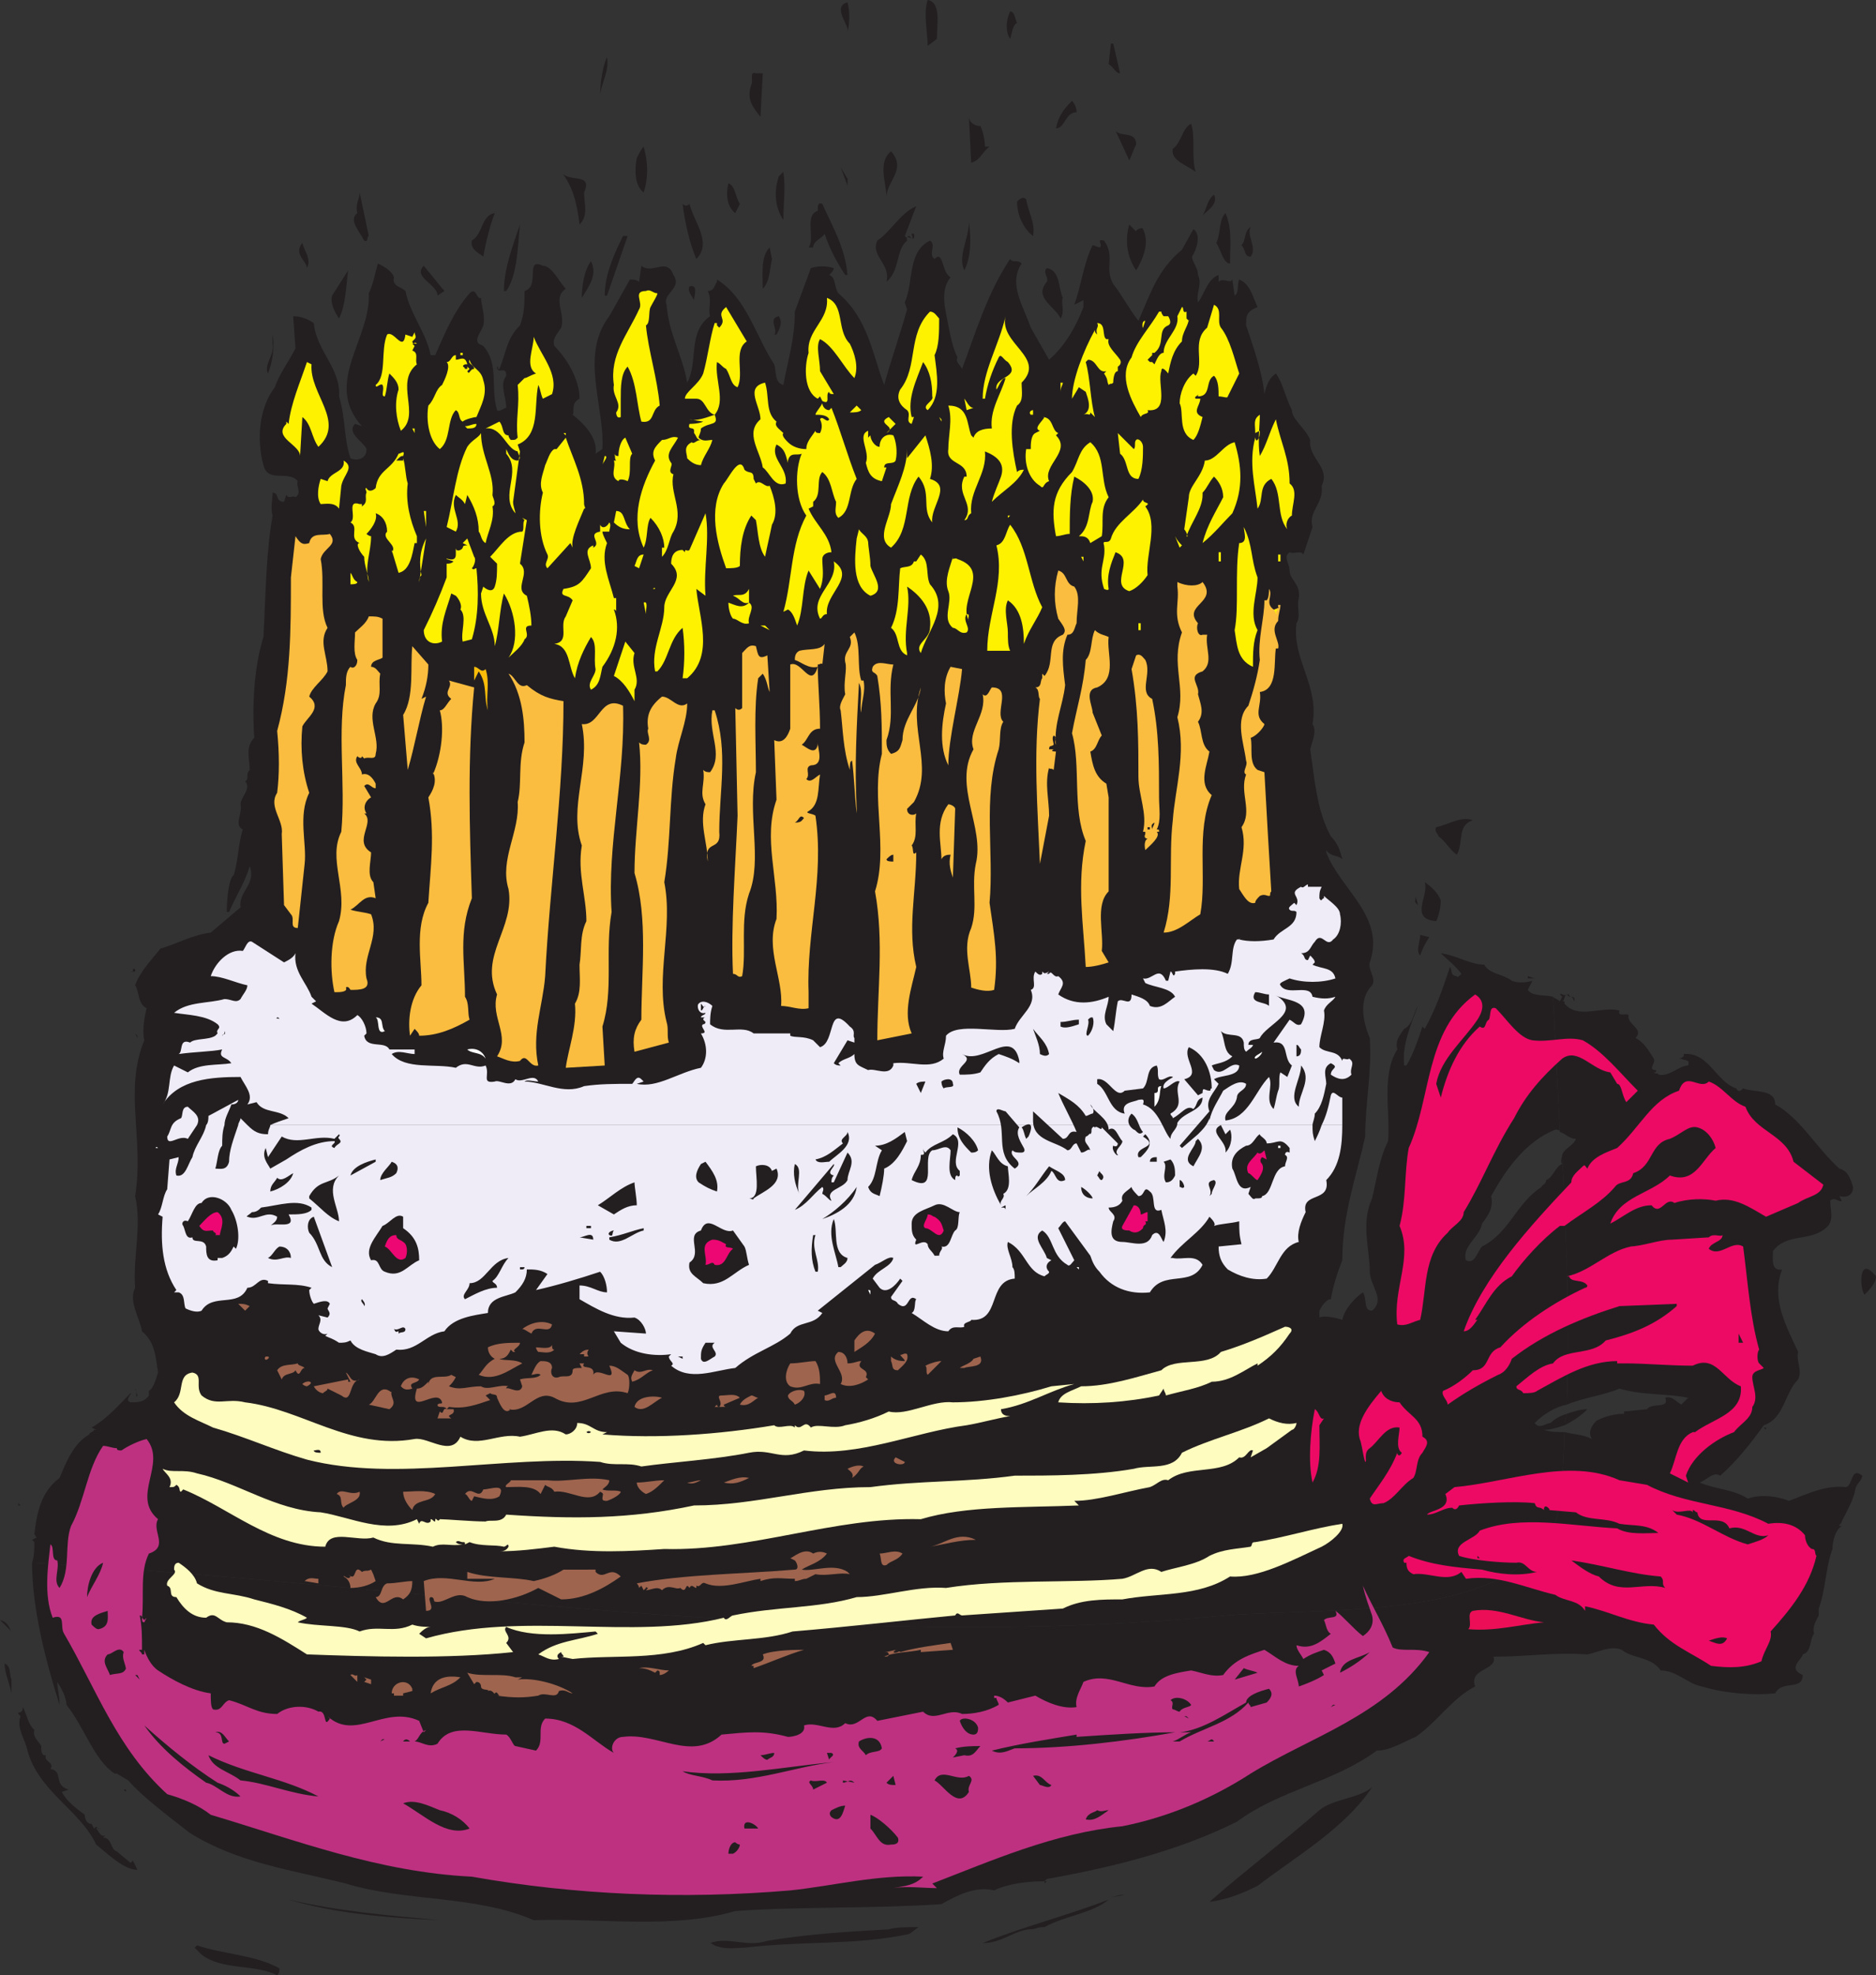 <svg xmlns="http://www.w3.org/2000/svg" width="614.25" height="646.5"><rect width="100%" height="100%" fill="#333333" stroke="none"/><path fill="#231f20" fill-rule="evenodd" d="M515.25 327.75c.75-.75 0-1.5-.75-1.5.75.75.75.75.75 1.5m-172.5 288H342v.75zm171-290.25H513c.75.75.75.75 1.5.75 0 0-.75 0-.75-.75m-112.5 203.25c38.25-3 107.25 3 110.25-41.25 0-6 .75-12.75.75-18.75-2.25 0-4.5 0-6.75-.75 2.25 0 4.5-.75 6.75-1.5 0-1.5.75-3 .75-3.75-2.25.75-3.75 1.5-5.25 3-1.5 0-3.75 2.25-5.25 0 3-3 6.75-5.25 10.5-6 .75-27 0-54-1.5-81.75 0 .75-.75 2.25 0 3-2.25.75-3 4.5-5.25 5.25 0 1.5-1.5 1.5-1.5 2.25-8.25 5.25-10.5 15-19.5 19.5-1.5 1.5-2.25 6-5.25 4.5-1.5-4.5 4.5-7.5 5.25-12 2.25-3 3.75-5.25 3-9 4.5-8.25 11.25-18 21-21.75.75 0 1.5 0 1.5.75-.75-15-1.5-29.25-2.25-44.25-3-.75-6.75 0-8.25-2.25l1.5-3c-2.25.75-5.25.75-6.75 0-3-2.25-7.5-2.25-9-5.25-4.5 0-9-3-14.25-3.75 2.25 2.25 4.5 3.75 6.75 6.75-.75.75-1.5 1.5-1.5.75-2.25 0-1.5-2.25-2.25-3-2.25 6.75-4.5 13.5-8.25 20.25l-.75-.75c-1.5 4.5-3 9-5.25 12.75h-.75c-.75-6.75 2.25-13.5 4.5-19.5-1.5 2.25-1.5 6-4.5 7.5-1.5 2.25-3 3.75-2.25 6.75-5.25 8.25-2.25 20.25-3 30-3 6-3.75 12.75-5.25 18.75-3.75 8.25-.75 16.5-.75 24 0 4.5 5.25 9 .75 12.75-3 0-1.5-3.75-3-6-2.25 1.5-6 5.25-6.75 9-2.25-.75-6-1.5-7.5-.75V429c.75-1.5 2.25-3.75 3.75-3.75.75-4.5 2.25-9 3.75-12.75 0-15 4.5-27 7.5-40.5 0-11.25 2.25-21 1.5-32.25-2.25-5.25-3.75-12.75.75-17.25 1.5-2.25-1.5-5.25-.75-7.5 5.25-15-9.75-24-14.25-36v-.75c1.5 2.25 3.75 1.5 5.25 3-.75-3-1.5-5.25-3.75-7.5-4.5-8.25-5.25-18-6.75-28.5.75-3 2.25-6 .75-8.25 2.25-12.75-6.75-21-5.25-33 1.5-2.25 0-5.25.75-8.25.75-4.5-3-6-3-9 0-2.25-2.25-4.5 0-6 1.5.75 3.75-.75 4.5.75l3-9c-1.5-5.25 3.75-7.5 3-13.5 3-6-4.5-9-3.75-15-1.5-3.75-6-6.75-6-9.75-2.25-4.5-3-9-5.25-12-2.25 1.5-3 3.75-3.75 6.75-.75-7.5-3.75-15.75-6-22.5 0-3 0-4.5 3.75-6-1.5-3-2.25-7.5-6-9-.75 1.5 0 4.5-1.5 5.25l-.75-5.25c-.75 1.5-3-.75-4.5.75V90c-3.75 1.5-4.5 6-6.75 9-.75-3 1.5-6 0-9 0-3-3-5.25-1.5-6.75 1.5-3 2.25-6.75 0-8.25L387 81.75c-8.25 6.75-10.5 15-14.25 23.25-3-3.75-5.25-8.25-8.25-12-3-5.25.75-9-3-14.25-3-.75 0 1.5-1.5 2.25l-2.25-.75c-3 6-3.75 13.5-6 19.5l3-1.5v2.25c-2.25 6-6 12.75-11.25 17.25l-6-10.5c-2.25-6.75-7.5-14.25-3-21-1.5-1.5-3 0-3.75-1.5-7.5 11.25-11.25 24-15.75 36-.75-1.5-2.25-2.25-1.5-3.75-1.5-3-2.25-6.75-3-10.5-.75-4.5-3-11.25.75-15.75-3-1.5-2.25-9-5.25-6-2.25-1.5.75-4.5-1.5-6-7.5 3.75-5.25 13.5-8.25 20.25l.75 2.25c-2.25 8.25-5.25 16.5-7.5 24.75-3.75-9.75-5.25-21.75-15-30-1.5-2.25-.75-5.25-3-6 .75-.75 1.5-1.5 1.5-2.25-2.25-.75-5.25-.75-7.5 0L260.25 102c0 9-2.25 15.75-3.75 24-3-.75-2.25-4.5-3-6.75-6-9-9-21.75-18.75-27.75v.75c-.75.75-.75 3-3 3 1.5 3 0 6 .75 8.25-7.5 5.25-3.75 15-7.5 21.75-1.5-9-6-15.75-6.75-25.5-1.5-3.75 5.25-5.25 2.25-9.75-2.25-6-6.75 0-10.5-3l-.75 5.25c-.75-.75-2.25-.75-3-.75l-6.75 12c-9.75 12.75-1.5 29.25-2.25 43.5l-2.25 1.5c.75-5.25-3.75-9.75-7.5-12.75.75-.75-.75-3.75 2.25-5.25 0-6-3.75-12.75-8.25-17.25-.75-2.25.75-3.75 2.25-6 1.5-4.5-3-9.75 1.5-12.75-2.25-2.25-4.5-7.5-7.5-7.5-6-3-.75 6.75-6 8.25 0 3.75 0 7.5-1.5 11.25-4.5 4.5-4.5 9-6.75 14.25-.75.75 0-.75-.75-.75 0 3 3-.75 3 3-2.25 3 0 6.75 0 10.5-.75 0-2.25 1.5-3 .75-2.25-7.5.75-15-4.5-21l-1.5-.75c-1.5-1.5.75-3.75 1.5-6 .75-3-.75-6.75-.75-9-1.5.75-1.5-3.75-3.75-1.5-5.25 6-8.25 13.5-11.25 20.25H141c-1.5-7.5-6.75-13.5-8.25-21-1.5-1.5-4.5-1.5-3.75-4.5-.75-2.25-3.75-3.75-5.25-4.5-.75 2.25-1.5 6.75-3 9.75.75 15-15 29.25-2.25 43.5l-2.25-.75c-3 3 3 6 3.75 8.25 0 3.75-3.75 3.75-5.25 3-2.25-6.75-1.5-12.75-3.75-20.25.75-9-7.5-15-8.25-24-2.25-1.5-4.5-2.25-6.75-2.25l.75 10.5c-2.25 4.5-5.25 8.25-6.75 12.75-5.25 6.75-6 17.25-3.75 25.5 1.5 6 8.25 1.5 11.25 5.25-.75 1.5 1.5 3.75-.75 5.25-.75-.75-2.25.75-3-.75l-.75 2.25c-3 0-1.5-3-3.75-3 0 2.25-.75 5.25 0 7.5-2.25 12.75-2.25 27-3 39.75-3 9.75-3.75 21.75-3 33-3 3-1.5 6.75-1.5 10.5-1.5 1.5 0 3-1.5 3.75 2.25 2.25-1.5 5.25-1.5 7.5.75 3-2.25 6.75.75 8.25-1.5 4.5-1.5 10.5-3 15-1.5.75-2.25 7.5-2.25 12H75c2.25-5.25 5.25-9.75 6.75-15 2.25 6-3.75 8.25-3 13.5L69 305.25c-6 .75-11.25 3.75-16.5 5.25-2.25 3-6.75 7.5-8.25 12 1.5 2.25.75 6 3.75 7.5-.75 3-1.5 7.5-.75 10.5-6.75 16.5 0 32.25-3 51 2.25 9.75-.75 19.5 0 30-2.25 4.5 1.5 9.75 2.25 14.25 4.5 3.75 4.5 9 5.25 13.5-.75 2.25-1.5 5.25-3 6v1.5c-1.5 2.25-3.75 2.25-6 2.25-2.25-.75.75-3 0-3-3.75 3.75-7.5 8.25-12.75 11.25l1.5.75h-.75c0 .75-1.5.75-1.5 1.5-5.25 3-7.5 9-9.75 14.25-6 4.5-7.5 11.25-8.25 18.75V501c0 .75 0 1.5.75 2.25l-1.5.75.75.75c0 2.25 0 4.5-.75 6.75 130.5 7.5 259.5 30 390.75 17.25"/><path fill="#231f20" fill-rule="evenodd" d="M513 462.75c0 .75-.75 2.25-.75 3.75 3-1.5 5.25-3 7.5-5.25-2.25 0-4.5.75-6.75 1.5"/><path fill="#231f20" fill-rule="evenodd" d="M604.5 486.75c-6.75-.75-12.75 2.25-18.75 4.5-3.75-1.5-9-2.25-13.5-.75-4.5-3-10.5-3-15.75-5.25 2.25-.75 4.5-3.75 6.75-2.25 5.25-4.5 10.5-11.25 14.25-16.5 6.75-2.25 6.75-10.5 11.25-15 1.5-3-.75-6 0-9-3.75-8.25-9-17.25-5.25-27-3.75.75-3-3.75-3-6 4.5-6 12-3 17.25-7.5 3-2.25 1.5-6 1.5-9 1.5-1.5 3 .75 3.75 0l-.75-1.5c3 .75 4.5-.75 4.5-3-.75-2.25-1.5-5.25-4.5-6-7.5-6.75-12.75-16.5-21-21 0-5.25-6.75-3.75-10.5-5.25-.75.75-1.5 1.5-2.25 0-6.75-2.25-9-12-17.25-11.25.75 1.5-3 1.5-.75 1.5.75.75 3 0 2.25 2.25-3 0-6 3.75-9.75 3 0-.75-.75 0-1.5-.75.75 0 .75 0 .75-.75-3 0 0-2.25-.75-3.75-1.5-2.25-3-5.25-6-6.75 3-3-3-4.5-2.25-7.5-.75-.75-3.75.75-3-1.5-6-1.5-13.5 3-18-2.25v-.75h-.75c.75 0 .75-2.25 1.5-2.25v-.75.75c-1.5.75-1.5-.75-2.25 0l.75.75-.75 1.5c-.75-.75-1.5-.75-2.25-1.5.75 15 1.5 29.25 2.25 44.25 2.25.75 3 2.25 5.25 2.25-.75 2.25-3.75 3-4.5 5.25 1.5 27.75 2.25 54.75 1.5 81.75 5.25-2.25 12-3 17.25-5.25 7.5 2.25 15 1.5 22.5 3l-2.25 2.25c-1.5-.75-3-3-5.25-2.25 1.5 3.75-4.5 1.5-6 3.75l-7.5.75v.75c-3 0-6 .75-9 2.25-1.5 1.5-3 3.75-1.5 6-3-1.5-6-1.5-9-2.25 0 6-.75 12.75-.75 18.75-3 44.25-72 38.25-110.25 41.25C270 541.5 141 519 10.5 511.5c0 15 4.5 32.25 9 46.5 0-3-.75-5.25-.75-7.5 1.5 2.25 3 5.25 3 7.5 6 7.5 9 18 15.75 22.5h.75l3.75 2.25c4.5 5.25 13.5 12 20.25 17.25 15.75 9.75 33 12 51 16.5 19.5 6 42.75 3.75 61.5 12 21.75-.75 45.75 3 66-3 21-1.5 45-.75 67.5-2.25 5.25-3 11.25-6 17.25-4.5 4.5-2.25 11.25-3 16.5-3l.75-.75c21-3.75 42.75-9 62.25-18.75 14.25-10.5 31.5-12.75 45.75-23.25 4.5 0 9-3 12.75-4.5 6.75-4.5 12-12.75 19.5-16.5-2.25-6 7.5-5.25 6-9.75 11.25 0 19.5-1.5 30.75-.75 3.75-.75 7.5-3 11.25-1.5 3.75 3 9.75 2.25 12.75 6.75 5.25 0 9 4.5 13.5 5.25 7.5 2.25 16.5 3 24 2.25 2.25-4.5 9-.75 9-6-5.25-2.25 0-5.25 0-6.75 3-.75 2.25-5.25 3.75-6.75-.75-2.25.75-4.5 1.5-6v-2.25c2.25-6 2.25-13.5 4.5-19.5 0-2.25.75-6 3-7.5h-.75c0-.75.75-.75.75-1.5 1.5-3 3.75-6.75 4.5-10.5 0-1.5 2.25-3 2.25-4.5-3.75-3-3 3-5.25 3.75m-297.75-474-3 2.25c0-4.5-1.5-10.5 0-15 4.5.75 3 8.25 3 12.75M277.5.75c.75 3 .75 6.75 0 9.75.75-2.25-5.25-8.25 0-9.75M333 7.5c-1.5.75-1.5 3-2.25 5.25-1.5-2.25-1.5-6 0-9 1.5 0 1.5 2.25 2.25 3.75M366.75 24c-1.5 0-2.25-2.25-3.75-3l.75-6.75h.75l2.25 9.75m-168-5.25c.75 4.5-1.5 7.5-2.25 12 0-3 .75-9 2.25-12M249 38.25c-3-3.75-4.5-6-3-10.5.75-1.5-.75-4.5 1.5-3.75h2.25L249 38.25m103.5-1.5c-3.75 0-3.75 5.25-6.75 5.25.75-3.75 2.25-6 5.25-9 .75.75 1.5 2.25 1.5 3.75m-31.5 4.5c.75 1.5 1.5 4.5 1.5 6.75h1.5c-2.25 1.5-3 4.5-6 5.25l-.75-15c0 1.5 1.5 3 3.75 3m70.5 15c-3-2.25-8.25-3.75-7.5-7.5 3-2.25 3-6.75 6-8.25 1.5 4.5 0 11.25 1.5 15.75m-19.5-9c-.75 1.5-1.5 3.75-2.25 5.25l-4.5-9.75c1.5 2.25 6.75 0 6.75 4.5M210.75 48c1.5 5.25 1.5 10.5 0 15-3-2.25-3-7.5-2.25-11.25.75-1.5 1.5-3 2.25-3.75m79.5 16.5c0-4.5-3-11.25 1.5-15 5.25 6-1.5 9.75-1.5 15m-12.75-3.75-2.25-6 2.25 3.75zM191.25 63c0 3.75 1.5 7.5-1.5 10.5-.75-6.75-2.25-12.75-6-17.25 2.25 3.75 10.5 0 7.5 6.75m65.25 9c-3-4.5-3-9.75-1.5-14.25l1.5-1.5c.75 5.25 0 10.5 0 15.75m-14.25-5.25-1.5 3c-3-2.25-3-6.75-2.25-9.75 2.25.75 2.25 4.5 3.75 6.75m-121.5 10.5c-.75 0 0 2.25-1.5 1.5-1.5-3-5.25-6.75-2.25-9-.75-3 .75-4.5.75-6.75l3 14.25m273-6.75c1.5-2.25 1.5-5.25 3.75-6.75 1.5 3-2.25 5.25-3.75 6.75M336 65.25c.75 4.5 3 7.5 2.25 12C335.25 75 333 70.5 333 66c1.5-1.5 2.25-1.5 3-.75m-110.25 1.5c1.5 6 7.5 12.75 2.25 18-2.25-5.25-3.75-12-4.5-18 .75.75 1.5.75 2.25 0m43.5 0c3 6.75 7.5 14.25 8.25 23.25h-.75c-3-4.5-5.25-9-6.75-13.5-.75 1.5-3.75 2.25-3.75 4.5h-1.5c2.25-3-1.5-10.5 3-12 0-1.5 0-3 1.5-2.25m30.75.75c-1.5 3.75-2.25 6-3.75 9.75l.75.75s0-.75.75-.75l.75.75c.75 0 0-.75 0-1.5h.75c.75 3.75-3-.75-2.25 2.25-3.75 3-2.25 9.75-6.75 13.5 1.5-6-5.25-8.25-3-13.5 4.5-3 7.5-9 12.75-11.25M158.25 84c-.75-.75-4.5-2.25-3.75-5.25 3.75-2.25 3-8.25 7.5-9-1.5 3.75-3 9.75-3.75 14.25m244.5 2.25c-2.25 0-3-4.5-4.5-6.75 1.5-3 .75-7.5 3-9.75 2.25 5.25 1.5 10.5 1.5 16.5m-87 2.25c-2.25-4.5 1.5-10.5 1.5-15.75C318 78 318 84 315.75 88.5m-150 6.75H165c0-7.5 3-15 5.25-21.75-.75 6.75-.75 16.5-4.5 21.75M372 75.75c0-.75 2.25-1.5 2.25-.75 2.25 4.5 0 9.75-2.25 13.5-3-4.5-3.75-9.75-2.25-15l2.25 2.25M409.5 84c-2.25 0-1.5-2.25-3-3.75 1.5-1.5.75-4.5 3-6-1.5 3 2.25 6.75 0 9.75M198.75 96.75H198c0-6.75 3-13.5 6-19.5h1.5l-6.75 19.5m-98.25-9c0-2.25-4.5-4.5-1.5-8.25.75 3 3 5.25 1.5 8.25m152.25-3c-.75 3.75-.75 7.5-3 9.75C249.75 90 249 84 252 81l.75 3.75M190.5 97.5c0-3.75.75-9 3-12 2.25 4.5-.75 8.25-3 12m-47.25-.75c0-3.75-8.25-6-4.5-9.75l6.75 8.25-2.25 1.5M348 97.5c-.75 1.5.75 4.5-.75 6.75-1.5-3.75-9-6.75-4.5-12 .75-1.5-1.5-3 0-4.5 4.5.75 3.75 6.75 5.25 9.75m-237 6.75c-1.5-2.25-3-5.25-2.25-7.5L114 88.5c-.75 5.25-.75 11.25-3 15.75m116.25-6c-.75-1.5-2.25-3-1.5-4.5 3-.75 1.5 3 1.5 4.5"/><path fill="#fff200" fill-rule="evenodd" d="M215.25 96c0 .75-1.5 3-2.25 4.5s0 5.25-1.5 6c.75 8.25 3.75 17.25 4.5 26.25-3 1.5-1.5 6-6 5.25-1.5-5.25-1.5-12.75-4.5-18-2.25 2.25-2.25 6.75-2.25 10.5v6c-1.5.75-1.5-1.5-1.5-1.5 2.25-3-1.5-5.25-.75-9-1.5-9.75 4.5-16.5 8.25-24.75 1.5-2.25-2.25-6 2.25-6 1.5-.75 2.25.75 3.75.75m147-.75L364.5 99l-2.25-3.75m-84 17.25c1.5 3 3 7.5 1.5 11.25C276 120 273 113.25 268.5 111c-1.5 2.25 0 6.75 0 10.5l4.5 7.5c-.75 0-1.5 0-1.5-.75-1.5.75.75 4.5-2.25 3l-.75-1.5-.75.75c-4.5-2.25-4.5-10.5-3-15-.75-7.5 6.75-10.5 6-18 6 2.25 3 10.5 7.5 15m121.5-5.25c3 3.75 4.5 10.5 6 15l-3.75 7.5c0 .75-1.5 0-3 0 0-2.25 0-5.25-1.5-6.75-3 1.5-.75 6.75-5.25 6.75V129c0 .75-1.5.75-.75 1.5h1.5c0 2.25-3 4.5.75 6-.75 3-1.5 6-3 7.5-5.25-2.25-3-9-4.5-12 0-3 1.5-7.5 4.5-9.75l.75.75c3-4.5-1.5-11.25 3.75-15.75l2.25-7.5c3 1.5.75 5.25 2.25 7.5m-155.25 4.5c-4.5 3-.75 10.5-3 15-2.25-.75-2.25-3.75-3.75-6-1.5-.75-1.5-1.5-3-2.25-.75 6 3 12.75-.75 17.25 1.5 3.75-1.5 2.25-4.5 4.5 0 1.5-.75 2.25-.75 3 1.5 1.5 3 .75 4.5.75-.75 3-3 5.25-3.75 8.25-2.25 0-3.75-1.5-4.5-2.25 0-1.5-1.5-3.75 1.5-5.25.75.75 1.5-.75 3-.75-1.5 0-1.5-1.5-2.25-2.25V141c0-1.5-2.25 0-1.5-2.25 0 0 3 0 4.5-.75l-4.5-.75c2.25.75 6-.75 8.25-1.5-3-.75-3-5.25-6-5.25h-3.75c0-2.25 4.5-4.5 6-8.25 1.5-5.25 2.25-12 3.75-16.5h.75v.75l.75.75c3-3-1.5-3.75 2.25-6.75l6.75 11.25m144-9.75v2.25l.75.75v-.75c0 2.25-2.25 4.5-2.25 7.5-3 3-3.75 6.75-4.5 10.5 0 0-2.25-3-2.25-.75-1.5 3.75 3 13.5-4.5 12.75.75 1.5-1.5.75-2.25 2.25-3-5.25-7.5-13.5-3-19.5 1.5-5.25 6-9.75 9-15h.75c0 .75.75 1.5.75 1.5h1.5s1.5 2.25 0 3c-3.75 1.5-.75 6-4.5 9h-.75v.75l-1.5 1.5.75.75h.75l.75.75c.75-1.5 1.5-3.75 3-3.75 0-4.5 5.25-7.5 4.5-12l1.5-3c.75 0 0 2.25 1.5 1.5m-81 2.25c0 4.5 0 9-1.5 12 .75 6 2.25 13.5-2.25 18-2.25-1.5 2.25-3 1.5-4.5 0-4.5-.75-8.25-3-11.25-2.25 6-5.25 12-3.75 18h.75l-.75 2.25c-2.25-.75 0-3-1.5-4.5-2.25-1.5-3.75-3.75-2.25-6.75 6-7.5 2.25-18 9.75-25.5 1.5 0 2.25 1.5 3 2.25"/><path fill="#231f20" fill-rule="evenodd" d="M254.25 109.5h-.75c1.5-1.5-2.25-5.25 1.5-6 1.5 2.25 0 4.5-.75 6"/><path fill="#fff200" fill-rule="evenodd" d="M334.5 125.25c0 3 .75 6-1.5 7.5-3 6-1.5 15 0 21.75.75-.75 1.5-.75 2.25-.75-2.25 4.5-6.75 6.75-10.5 10.5.75-3 2.25-6 3-8.25 1.5-4.5-1.5-6.75-5.25-8.25.75 7.5-5.25 12.75-4.5 20.25-1.5.75-.75 2.25-2.25 2.25 3.75-5.25-3-8.25 0-14.25h.75c0-5.25-6.75-3.75-6-9 0-4.5 1.5-9.75 0-14.25 6.75 0 6 6 7.5 9.75l.75.75c.75-2.25 3-3 6-3-.75-6 3-11.25 4.5-16.5-1.5 0-2.25 3-3 3.75-.75-4.5 8.25-3.75 3.75-9-1.5-.75-2.25-3-3-1.5-2.25 4.5-3.75 9-4.5 13.5h-.75c0-9 5.25-17.25 7.5-27-2.25 9 13.5 13.5 5.25 21.75m39.75-18c0 .75-.75-2.25.75-2.25l-.75 2.25m-12 3.75h.75c-.75 2.25 2.25 4.5 3.75 6.75.75 1.5-.75 2.25-.75 2.25v1.5c-1.5 0-1.5 3.75-1.5 3.75-.75.75-.75 0-1.5.75-.75-1.5 0-1.5-1.5-3.75l.75-.75c-3 .75-3-3.75-6-3.75l-.75.75c1.5 5.25 1.5 12.75 3 18L357 135c0 1.5-.75 0-2.25.75 3-1.5 1.5-5.25.75-7.5l-2.25-1.5-2.25 3.75c0-6 3.75-15.75 7.5-22.5 0 .75 0 .75.75 1.5-.75-2.25.75-2.25 0-3.75 3 0 1.5 4.5 3 5.25m-226.5 0-.75.75c0 .75.75.75 1.5.75-.75-.75-.75 0-1.5 0l.75.75-.75 1.5c2.25.75.75 3 1.5 4.5-7.5 6 1.5 16.5-5.25 21.75-1.5-3.75-2.25-9-.75-13.5 0-2.25-1.5-3.75-3-5.25-.75 2.25-.75 5.25-1.5 7.5-1.5 0 0-2.25-.75-3.75-.75-.75-2.25 1.5-2.25 0 3.75-3 1.5-11.25 3.75-16.5 2.25-1.5 5.25 6 6 0l2.25.75.75-1.5c0 .75.75 1.5 0 2.25"/><path fill="#231f20" fill-rule="evenodd" d="M87.75 122.25c-1.5-3 2.25-6 1.5-9.75v-3c.75 3.75 0 9-1.5 12.75"/><path fill="#fff200" fill-rule="evenodd" d="m180.75 129-3 1.5c-.75-1.5-.75-3-1.5-4.5-1.5 6.75.75 16.5-6.75 19.5l.75 2.25-2.25 16.5c0 1.5.75 3 .75 3.75-5.25-6 2.25-13.5-3-19.5V147c.75 1.5 1.5 3.75 3.75 3.75 1.5-.75 0-2.25 0-3-3.75-.75-5.25-8.25-10.5-7.5l-1.5.75 6-3c1.5 1.5.75 4.5 3 4.5 0 .75.75 1.5.75 1.5 1.5 0 1.5 0 2.25-.75-.75-6 .75-10.5 0-17.25l2.25-2.25c.75 0 1.5-.75 3.75-1.5-3.75-2.25-.75-8.25-.75-12 2.25 6 8.25 12 6 18.75m64.5-16.5 1.5.75-1.5-.75M363 114.75l1.5.75-1.5-.75m-212.25.75h.75v.75h-.75v-.75m-1.5 2.25c1.5 0 3-1.5 3.75 1.5h-.75c-1.5.75 0 .75 0 1.5h.75V120l.75.75-.75.75c.75 1.5.75-.75 2.25-.75 0-1.5-2.25-1.5-1.5-3 .75 3 3.75 3 4.5 6.75 1.5 4.5-.75 8.25-2.25 12-.75 0-3.75.75-4.5 1.5-1.5-.75-.75-3-2.25-3.75-3 3-1.5 9.75-5.25 12.75-3.75-3-4.5-9.75-3.75-14.25 2.25-2.25 2.25-5.25 4.5-6.75.75-1.5 3-6 1.5-7.5 1.5 0 1.5-2.25 3-2.25v1.5m-47.25 1.5c-.75 9.75 11.25 18.75 2.25 27-2.25-3-2.25-7.5-5.25-9.75l-.75 12.75c0-3.75-9-6-4.5-10.5V138l.75.75c.75-6.75 3.75-13.5 6-20.25l1.5.75m275.25 1.5c-.75 2.25-1.5 6-.75 9h-.75c0-.75-.75-4.5-.75-6V123c1.5 0 1.5-2.25 2.25-2.25m-29.25 4.5c0 .75-.75 1.5-.75 3v-3h.75m-97.5 0c1.5 4.5 0 9.75 3.75 12.75-.75 1.5.75 2.25 2.25 3.75-.75.75.75 2.25 1.5 3 1.5 1.5 3.75 2.25 6 2.25 0-2.25 1.5-3.75 3-6 0 .75.75.75 1.5.75.75-1.5.75-3 0-4.5.75-1.5 2.25 1.5 3 0-.75-1.5-3-1.5-4.5-1.5 0-.75 1.5-2.25 2.25-3.75 0 .75.75 2.25 2.25 2.25l.75-.75c3 7.5 5.25 15.75 8.25 23.25-3 3.75-1.5 10.5-6 12.75-1.5-1.5-.75-3-.75-5.25-1.5-3-1.5-7.5-4.5-9.75-2.25 2.25 0 7.5-3 9.75v1.5l-1.5.75c2.25 5.25 6.75 8.25 7.5 14.25-1.5 0-3 .75-3 2.25 0 3 .75 6-.75 9.75l-3.75-6c-2.25 5.25-1.5 12.75-3.75 18-.75-2.25-1.5-4.5-3-5.25l-1.5.75c3-10.5 2.25-21.75 7.5-31.5-3.75-5.25-3.75-15-1.5-20.25-1.5.75-3.75-.75-4.5 2.25v.75c-.75-2.25-.75-4.5-3.75-6-2.25 4.5 3.75 7.5 3 12.75-3.75 1.5-5.25-3.75-7.5-5.25-.75-5.25-6-11.25-.75-15.75 0-4.5-5.25-10.5 1.5-12m68.25 8.25-2.25.75-.75-3.75c.75.75 1.5 3 3 3m-36.75.75c-.75.75-2.25.75-3.75.75l2.25-2.25 1.5 1.5m56.25 0v1.5h-.75c-.75-.75 0-1.5.75-1.5m74.25 15c2.25-3.75 3-7.5 5.25-12 1.5 7.5 4.5 12.75 4.5 21 3 2.25.75 6.75.75 10.5-1.5.75-2.25 3-1.5 4.5-3.75-4.5-1.5-12-5.25-16.5-4.5 2.25-2.25 6.75-4.5 9.75-.75-7.5-3-15-.75-23.25 0-.75 0 1.5.75.75s.75-2.25.75-3l-1.5.75c0-3-.75-4.5 1.5-6 0 3.75-.75 9 0 13.5m-122.25-7.5c3.75-2.25-3.75-3 .75-5.25l2.25 2.25-3 3m56.25 0-.75.75c5.25 5.25-4.5 9.75-2.25 15-2.25.75-1.5 3-3 1.5-3.75-2.25-5.25-7.5-4.5-12h1.5c0-1.5 0-4.5 1.5-5.25l1.5-.75c-2.25-.75.75-3 1.5-4.5h-.75c3.75 0 3 4.5 5.25 5.25M308.25 138l-.75-1.5.75.75zm0 0"/><path fill="#fff200" fill-rule="evenodd" d="M156 138.75c0 1.5-1.5 1.5-3 1.5l-.75-.75c1.5 0 2.25-.75 3.75-.75m186 1.5-.75-1.5h.75ZM97.5 141c-.75.75-1.5-.75-2.25-.75.75-1.5 2.25-.75 2.25.75m38.25-.75v1.5l-.75-1.5zM285 142.5c0 1.5 1.5 3.75 3 3.75 0-3 2.25-4.5 4.5-3.75.75 1.5 1.5 5.25.75 8.25-.75 1.5-3.75 0-3.75 2.25h.75l-1.5 4.5c-3.75-.75-4.5-3-5.25-6 1.5-3.75-3-9 .75-10.5v2.25l.75-.75m-127.5-.75c0 7.5 4.5 13.5 3.75 20.25 0 .75 1.5 3 0 3.75.75 4.5-1.5 8.25-2.25 12-1.5-.75-1.5-3-2.25-3.75 0-4.5-1.5-8.25-3.75-12l-.75 3c-.75-1.5-2.25-2.25-3-3-2.25 4.5 2.25 8.25 0 12l-3-1.5c2.25-9 3-18.75 6.75-26.25 1.5-2.25 3.75-3 4.5-4.5m27.75.75-.75-.75h.75zm186 4.5c.75-.75 0-2.25.75-3s2.25.75 2.25 2.25c0 3 0 7.5-1.5 10.5-4.5 0-3-6-6-8.25l-.75-6.75 5.25 5.25m-66.75 9.75c7.5 2.25 0 9 .75 14.25-3.75-4.5 0-9.75-4.5-15-5.25 6.75-2.25 17.25-9 23.25-5.25-3 0-9.75 0-14.25 2.25-6 5.25-12 5.25-18v3l6-7.5c1.5 4.5 3 9.75 1.5 14.25M207 148.5c-1.5 1.5 0 6-1.5 9-1.5-.75-3-.75-3 0-3-1.5-.75-4.5-1.5-6.75h.75c-.75-.75 0-1.5-.75-2.25.75.75.75.75 1.5.75 0-2.25.75-5.25 2.25-6l2.25 5.25m15-5.25c-1.5 3-4.5 5.25-2.25 8.25.75.75-1.5 3 .75 3.75-1.5 6 3.75 12 0 18.75-1.5 2.25-1.5 6-3.75 8.25v-3h.75c0-3-1.5-6.75-4.5-9.75-1.5 2.25-.75 6.75-2.25 9.75-4.5-9.75-.75-20.25 3.75-28.5-1.5-3 0-4.5 2.25-6.75 2.25 0 3-1.5 5.25-.75M191.25 165c0 .75.75 1.5 0 1.5-1.5 3.75-4.5 9.75-3.75 12.75l-.75-1.5-7.5 8.25c-1.5-1.5.75-3 0-4.5-3-6-3-14.25-1.5-20.25-1.5-3 0-6 .75-9 .75-1.5 1.5-4.5 3-5.25h.75l3-3.75c2.25 6.75 6 13.5 6 21.75m74.25-19.5.75-1.5v1.5zm-129-.75.75 1.5-.75-1.5m226.5 18c-3 3.75-1.5 8.25-2.25 12.75l-3.75 2.25c-.75-2.25-2.25-2.25-3.75-2.25 3.75-3 3-8.25 4.5-11.25.75-3.75-3-6.75-6-8.25-1.5 6-1.5 12.75-1.5 18.75-1.5 0-3 .75-4.5.75-1.5-8.25-1.5-14.25 5.25-21 2.25-3.75 2.25-7.5 6-9.75 5.25 4.5 3 12 6 18m40.5 5.25c-3 3-6 6.75-9.75 9.75 1.5-6 4.5-10.5 6.75-15 0-3-1.5-5.25-3-6.75-1.5 1.5-2.25 3.75-3.75 5.25v1.5-.75c0 4.5-3.75 9-5.25 13.5.75.75 0-1.5-.75-2.25l1.5-10.5c0-3.75 4.5-6.75 5.25-12 3.75 0 6-5.25 9.75-6 2.25 7.5 3 15-.75 23.25M132 149.25c-.75 0-.75 0-2.25 1.5H132V150c.75 2.25.75 6 1.5 8.25-.75 6 .75 12 3 17.25v2.25h-.75c-.75 3.75-1.5 9-5.25 9.75l-2.25-7.5v.75c2.25-2.25-3.75-4.5-1.5-6.75 0-3-1.5-5.25-3.75-6 .75 2.25-1.5 5.25-3 6.75 0 0 .75.75 1.5.75 0 5.25-2.25 9.75-.75 15 0-2.25-1.5-5.25-1.5-8.25-1.5-1.5-3-4.5-1.5-4.5-3.75-1.5 0-5.25-3-6.75 2.25-1.5-1.5-7.5 3-6l.75.75c2.25-1.5.75-3 1.5-4.5 0-.75-.75-1.5 0-1.5.75 1.5 2.25.75 3 0 .75-6 5.25-6 7.5-11.25.75 0 2.25-1.5 1.5.75m65.25 3 .75-3c1.5 0-.75 2.25-.75 3m-85.5 6.75-.75 7.5c-1.5-2.25-4.5-1.5-6-1.5-1.5-2.25-.75-6 0-8.25l2.25.75c.75-3 6-3 5.25-6.75 3.75 2.25 0 4.5-.75 8.25m132-5.25c1.5 1.5 3 0 3 3l.75 1.5c1.5-1.5 3 1.5 4.5.75 1.5 3.75 3 9 .75 12.75-.75 3.75-1.5 6.75-2.25 10.5-2.25-3-2.25-8.25-3-12l-1.5-1.5c-3 4.5-3.75 10.5-3.75 16.5-.75.75-3 .75-4.5.75-3-8.25-6-19.5-.75-27.75 1.5-1.5 5.25-9.75 6.75-4.5M358.5 162l.75 1.5-.75-1.5"/><path fill="#fff200" fill-rule="evenodd" d="M186 174.75c-.75.75-1.5 3.75-3.75 1.5-1.5-4.5 2.25-9 2.25-13.5 3 2.25 3 7.5 1.5 12m189-9c4.5 6 0 15.75.75 22.5-1.5 2.25-3.75 4.5-6 5.25-6.75-2.25 2.25-10.5-4.5-12.75-1.5 3.75-3 7.5-2.25 12 0 .75-1.5 0-1.5 0-2.25-6.75.75-9 0-14.25-.75-2.25 1.5 0 2.25-2.25 1.5-5.25 7.5-8.25 10.5-12.75 0 1.5 3 .75.75 2.25m-99.75.75 1.5-2.25v1.5zm-157.5-.75h.75V165h-.75v.75m21.75 6.75-.75-5.25h.75zm66.75.75c-2.25 0-3.75-.75-5.25-2.25l.75-3.75c3 0 2.25 3.75 4.5 6M231 195l-3-2.25c.75 9 6 21.75-3 29.25h-1.5c.75-5.25.75-11.25 0-16.5-4.5 3.75-4.5 10.5-8.25 14.25h-.75c-1.5-7.5 3-14.25 3-21 0-5.25 7.5-9 2.25-14.25 0-2.25.75-4.5 3.75-4.5l.75.75c0-1.5.75 0 1.5-.75l5.25-12c1.5 8.25-.75 18 0 27m99-25.5.75-.75H330Zm-159.75 15c3.75 3-2.25 8.25 2.25 10.5.75 3 1.5 6.75 1.5 9.75-3.75 0 0 3-2.25 4.5-.75 2.25-3.75 4.5-5.25 6 3.75-5.25 2.25-15-1.5-21-1.5 5.25-1.5 12-3 17.25 0-6-4.5-10.5-4.5-17.25l.75-2.25c.75.75 3 2.25 3.75 0s.75-4.5.75-7.5l-2.25-2.25c3-3 6-8.25 10.5-8.25.75-.75 0-3 .75-3.75l-.75-.75 1.5.75-2.25 14.25M199.5 174h-2.25c0 .75.75 2.25 1.5 3.75-2.25 6 .75 12 2.25 18h.75v4.5c0-.75-.75-.75-.75-.75 2.25 6 .75 12.75-3.75 18.75-.75 3-.75 6-3.75 7.5-1.5-2.25 1.5-4.5 1.5-6.75-.75-3.75.75-8.25-1.5-10.5-2.25 3.75-4.5 8.25-5.25 13.5-2.25-3.75-1.5-10.5-6.75-11.25 5.25-.75 1.5-6 3.75-9l2.25-5.25c-1.5-2.25-4.5-.75-3-3.75 5.25-.75 6-2.25 9-6.75 0-3-3-6 .75-7.5v.75c3-1.5-2.25-4.5 2.25-5.25v-2.25c.75 1.5 2.25.75 3-.75.75.75 0 2.25 0 3m141.75 24.75c-1.5 3.75-4.5 7.5-6 12 0-5.25-.75-11.25-5.25-14.25-1.5 3 0 7.5 0 10.5 0 2.25 0 4.5.75 6h-7.5c0-12 6-22.5 3-34.5 3-.75 3-4.5 4.5-6.75 6 7.5 6 18.75 10.5 27m70.5-9.75c0 5.25-3 12 0 17.25-1.5 3.75-1.5 7.5-1.5 12-5.25-2.25-5.25-7.5-6-12 1.5-7.5 0-18.75 1.5-28.5 3 0 1.5-3.75 1.5-5.25 3 6 2.25 10.5 4.5 16.5m-127.5-11.25V177c0 2.25.75 5.25.75 8.25.75 3 5.25 8.25 0 9.75-6-3-5.25-12-4.5-18.75l.75-3c.75 1.5 3 2.25 3 4.5"/><path fill="#fbbd3f" fill-rule="evenodd" d="M108 174.75c3 3.75-2.25 4.5-3 8.25 1.5 7.5-.75 16.5 2.25 22.5-3 4.5 0 9 0 14.25-1.5 3-5.25 5.25-6 8.25 4.5 3.75-.75 6.75-2.25 9.75-.75 7.5 0 15 2.25 21.75-3.75 7.5-.75 16.5-1.5 23.25l-2.25 21c-3 0-.75-3-2.25-4.5l-2.25-3-.75-23.25c.75-4.5-4.5-9-1.5-13.5.75-6 .75-12.75 0-20.25 4.5-16.5 4.5-33 4.5-50.25l1.5-13.5c1.5 2.25 2.25 3 4.5 2.25.75-3.75 4.5-2.25 6.75-3"/><path fill="#fff200" fill-rule="evenodd" d="m387 178.5-.75.75-1.5-3.75c.75 1.5 1.5 2.25 2.25 3m-247.5-2.25c-.75 4.5-1.5 9.75-2.25 14.25 0-.75 0-1.5.75-2.25-.75-3.75-.75-7.5 1.5-12m15.75 6c.75.75 0 3-.75 3.75.75.75.75 0 1.5 0 .75 7.5.75 15.75-1.5 23.25l-3 .75c-.75-3 1.5-8.25-.75-10.5.75-1.5-.75-3.75-1.5-4.5l-1.5-.75c-1.5 5.25-3.75 9.75-3 15.75-3 1.5-6 0-6-3.75 3-6 5.25-11.25 7.5-17.25v-4.5c.75 0 1.5 0 2.25-.75l-2.25-.75c-.75-.75 3 1.5 3-1.5v-2.25c0 1.5 1.5.75 1.5.75 1.5-.75 0-1.5 2.25-1.5l-1.5-.75 1.5-1.5 2.25 6"/><path fill="#fff200" fill-rule="evenodd" d="m150.75 182.25-1.5.75 1.5-.75v-1.5c-1.5 0 1.5.75 0 1.5m248.25-1.5h.75v3H399v-3M209.25 186l-1.5-.75c.75-1.5.75-3.75 3-3.75l-1.5 4.5m95.25 5.25c6.75 7.5-.75 15-3 22.5-2.25-3 3-4.5 3-8.25.75-6-3-10.5-7.5-13.5 1.5 6.75-1.5 14.25 0 21.75v.75c-3.75-1.5-2.25-6.75-5.25-9 3-6 2.25-13.5 3-19.5 1.5-.75 3.75 0 4.5-2.25h.75l1.5-2.25c3 2.25 1.5 6.75 3 9.75m114-9.75h.75v2.25h-.75v-2.25m-105 1.5c11.25 3.75 0 13.5 3.75 20.25-.75-.75.75-2.25-.75-2.25-1.5 2.25 1.5 4.5 0 6-2.25.75-3-1.5-4.5-1.5-3.75-3 0-8.25-1.5-12s.75-8.25 1.5-11.25c-.75 1.5.75 0 1.5.75m41.25.75-.75-1.5h.75zm-84 17.25c-1.5 0-1.5 1.5-2.25 1.5-3.75-7.5 6-11.25 4.5-18.75 7.5 5.25-3 10.5-2.25 17.25"/><path fill="#fbbd3f" fill-rule="evenodd" d="M351.75 192c2.25 3 .75 7.5.75 12-.75 1.5-.75 3.75-3 3.75-2.25 5.25-1.5 10.5-.75 16.5-.75 6.75-3.75 12.75-3 19.5-.75-1.5.75-2.25-.75-3-.75.75 0 2.25 0 3-.75.75-1.5 0-1.5 1.5h1.5c-1.5.75.75.75.75.75l-.75 6c-.75-.75-1.5 0-1.5-.75-1.5 5.25 0 10.5 0 15.75l-3 15.75c-.75-18-2.25-36 0-54-.75-.75 0-3-1.5-3.75 2.25 0 1.5-2.25 2.25-3v-1.5l.75.75c3.75-4.5 0-11.25 6-13.5 1.5-1.5 0-3-1.5-5.25-1.5-5.25-1.5-10.5 0-15.75 3 .75 2.25 4.5 5.25 5.25"/><path fill="#fff200" fill-rule="evenodd" d="M117 190.5c0 .75-1.5.75-2.25.75v-3.75c.75.75.75 2.25 2.25 3m198.75-2.25-.75.75.75-.75"/><path fill="#fbbd3f" fill-rule="evenodd" d="M392.25 204c-.75 1.5 0 4.5 1.5 3.75h1.5c-.75 4.5 2.25 9-1.5 12-5.25 1.5-.75 4.5-1.5 7.5.75 3 2.25 6 0 9 1.5 3 .75 7.5 3.75 9.75-.75 4.5-3.75 10.5.75 14.25-5.25 12-1.5 27-3.75 39-3.75 2.25-7.5 6-12 6 3.75-12 1.5-24 3-36.75.75-10.5 4.5-21.75 1.5-33.75 3-9.75-2.25-17.25 1.5-27.75-3-6-.75-9.75-1.5-15v-1.5c3 1.5 6.75 1.5 8.25 0 5.25 6.75-6.75 7.5-1.5 13.5"/><path fill="#fff200" fill-rule="evenodd" d="M214.5 192.75h-.75s.75-.75.75 0"/><path fill="#fbbd3f" fill-rule="evenodd" d="M417 199.5c.75 0 1.5-.75 2.25-.75h-.75V198h.75c0 1.5-.75 3-.75 5.25-3 3 .75 6.75 0 9h-.75c-.75 4.5.75 13.5-5.25 14.25.75 4.5-2.25 7.5 1.5 10.5 0 .75-2.25 3.75-4.5 4.5.75 3-.75 8.25 2.25 10.5l2.25.75c.75 13.5 1.5 27 2.25 39-.75.75 0 1.5-.75 1.5s-1.5-.75-3 0c-.75.75-1.5 1.5-1.5 2.25-2.25.75-3.75-2.25-5.25-4.5-.75-6.75 3-12.75.75-20.25 3.75-5.25-.75-11.25 1.5-17.25-1.5-.75.75-3 0-4.5-.75-6-3.75-13.5.75-18 1.5-4.5 3-9.75 3.75-15-.75-6.75 1.5-13.5 1.5-19.5h.75c.75-.75.75-3 .75-3.75 1.5 2.25-1.5 4.5 1.5 6.75"/><path fill="#fff200" fill-rule="evenodd" d="M245.25 197.25c2.25 1.5-.75 4.5 0 6.75-2.25.75-3.75-1.5-5.25-1.5-.75-.75-1.5-3-1.5-5.25 2.25.75 4.5 2.25 6.75 0-2.25.75-3-1.5-5.25-2.25 1.5-.75 3.75.75 5.25-2.25v4.5m-33.75 3v.75l-.75-3.75c1.5-.75.75 2.25.75 3m160.5-.75.75 2.25-.75-2.25m45.75.75c1.5 2.25-2.25-1.5.75-.75l-.75.75"/><path fill="#fbbd3f" fill-rule="evenodd" d="M125.25 202.5v12.75c-.75.75-3.75.75-3.75 3 1.5 0 2.25 1.5 3 2.25-.75 3.75.75 6.75-1.5 9.75-3 5.25 1.5 11.25 0 16.5 0 2.25-2.25.75-3.75 1.5l-.75-.75c0 .75-.75.75-1.5 0-1.5 2.25 1.5 3.75 1.5 6 2.25-.75 3.75 1.5 4.5 3v1.5c-1.5 0-2.25-2.25-3.75-.75l2.25 3.75c-1.5.75-3 3-1.5 5.25h-.75c3.75 3-3.75 9 2.25 12.75 0 3-1.5 7.5.75 9.75L123 294c-3.75-1.5-5.25 2.25-8.25 3.75 2.25.75 4.5.75 6.75 1.5 3 7.5-3 13.5-1.5 21 1.5 3.75-2.25 3.75-5.25 3.75 0 0-.75-1.5-1.5-.75.75 1.5-2.25 1.5-3 1.5h-.75c-1.5-6.75-1.5-16.5 1.5-23.25 3-10.5-3.75-20.25.75-29.25 1.5-15.75-1.5-33 1.5-48 0-2.25 0-4.5 1.5-6 .75.75 2.25 0 2.25-2.25-1.5-2.25-.75-6-.75-9 1.5-1.5 3.75-3 4.5-5.25 2.25 0 3 0 4.5.75"/><path fill="#fff200" fill-rule="evenodd" d="M372.75 204h.75v2.25h-.75V204M252 206.25l-3-1.5h1.5zm0 0"/><path fill="#fbbd3f" fill-rule="evenodd" d="M363 208.5c-.75 5.25 3 13.5-3.75 16.5-4.5.75-1.5 6-1.5 8.25l3 7.5c-1.5 1.5-1.5 4.5-3.75 5.25.75 4.5 1.5 8.25 5.25 10.5l.75 4.5v30.75c-4.5 4.5-1.5 13.5-2.25 19.5L363 315c-2.25.75-5.25 1.5-7.5 1.5-.75-14.25-3-27 0-41.25-4.5-10.5-1.5-24.75-4.5-35.25 1.5-8.25 3.75-15 4.5-24 2.25-2.25 1.5-6.75 3-9.75 1.5 1.5 3 1.5 4.5 2.25m-81 14.25h.75c.75 3.75-.75 6.75-.75 10.5-.75-3 .75-6.75-.75-9.75-.75 14.25-1.5 27-.75 41.25v1.5c-.75-6.75-.75-11.25-1.5-17.25-.75 0-.75 1.5-.75 3-2.25-6.75-2.25-13.5-3-19.5-.75-1.5.75-3.75 1.5-5.25-.75-3.75.75-8.25 0-10.5-.75-3.75 3-4.5 1.5-8.25l1.5-1.5c2.25 4.5.75 11.25 2.25 15.75"/><path fill="#fff200" fill-rule="evenodd" d="M207.75 213.75c-1.5 4.5 2.25 8.25 0 12v3.75c-1.5-3-3.75-6.75-6.75-8.25l3.75-11.25 3 3.75"/><path fill="#fbbd3f" fill-rule="evenodd" d="M269.25 217.5c0-.75-.75 0-1.5 0 0 6 .75 13.5.75 21-3.75 0-3.75 3.75-6 5.25 1.5.75 4.5 3.75 5.25 0V243c0 2.25 2.25 7.5-2.25 7.5-2.25.75 0 3-1.5 4.5 1.5 1.5 3-.75 4.5-1.5-.75 4.5 0 9.75-3.75 12-1.5.75 1.5.75 2.25 1.5 3 20.25-3 38.25-2.25 57.75V330c-3 .75-6-.75-9-.75.75-9-5.25-18.75-1.5-28.5.75-13.5-4.5-26.25 0-39l-.75-19.5c3 1.5 4.5-1.5 5.25-3.75v-21c3.75-1.5 6.75 8.25 9 .75-3 .75-5.25-1.5-7.5-2.25 0-.75 0-2.25 1.5-3 3-.75 6.75 0 8.25-2.25l-.75 6.75m-129 0c0 3.75-.75 7.5-2.25 11.25l1.5-.75c-2.25 7.5-3.75 16.5-6 24l-1.5-18c3.75-6 2.25-15.75 3-22.5l5.25 6m111-3 .75 12c-.75-1.5-.75-3.75-2.25-6l-1.5 1.5c-1.5 9.75-.75 21-.75 30.75-3 13.5 2.25 28.5-2.25 39.75-3 9-.75 18.75-2.25 27-1.5.75-1.5-.75-3-.75-.75-15.75.75-34.5 1.5-51.75l-.75-35.25c.75.75 1.5.75 2.25 0v-18c1.5-1.5 2.25-3 4.5-2.25.75 3 .75 4.5 3.75 3"/><path fill="#fff200" fill-rule="evenodd" d="m162 213-.75 1.5.75-1.5"/><path fill="#fbbd3f" fill-rule="evenodd" d="M375 216c2.25 4.5-2.25 10.5 2.25 12.75 2.25 10.5 2.25 21 2.25 32.25 0 3.75.75 7.5-.75 10.5.75 0 .75 0 .75.75h-.75c1.5 1.5-2.25 4.5-3.75 6 0 0-.75-3 .75-3.75 0 0-1.5 0-.75-1.5v-.75h-.75c1.5-6-1.5-12-1.5-18 0-11.25 0-22.5-2.25-35.25l1.5-4.5c1.5-.75 2.25.75 3 1.5m-82.5 1.5c-2.25 9 .75 16.5-2.25 24.75 0 1.5 0 3 1.5 4.5 3-.75 3-2.25 3.75-4.5 0-6.75 5.25-11.25 6-17.25-4.5 13.5 4.5 25.5-2.25 37.5l-2.25 2.25c0 2.25 2.25 2.25 3 1.5-.75 3.75.75 7.5-1.5 10.5.75.75 0 3.75 1.5 2.25 0 13.5-3 24.75 0 37.5-1.5 6.75-4.5 15-1.5 21.75l-11.25 2.25c0-16.5 2.25-32.25-.75-48.75 4.5-14.25-1.5-30.75 2.25-45 0-9 0-16.5-1.5-25.5-.75-1.5-2.25-.75-1.5-3 1.5-2.25 4.5-.75 6.75-.75M315 219c-.75 9-4.5 22.5-4.5 31.5-3-6-2.25-13.5-.75-20.25-.75-3.75-.75-8.25 1.5-12l3.75.75"/><path fill="#fbbd09" fill-rule="evenodd" d="M159 219c1.5 4.5 0 9 .75 13.5-1.5-4.5 0-8.25-3-12.75l-1.5 3v-4.5c1.5 0 2.25 2.25 3.75.75"/><path fill="#fbbd3f" fill-rule="evenodd" d="M172.5 224.25c4.5 3.75 7.5 4.5 12 5.25 0 30-4.5 60-6 90-.75 9.75-4.5 18.75-2.25 29.25-3 .75-3.75-4.5-6-1.5-3 .75-5.25-.75-7.5-1.5 4.5-6.75-2.25-12.75 0-20.25-6-12.75 6-21.75 3.75-34.5-3-9.75 3.75-18.75 3-28.5 1.5-6 0-12.75 2.25-19.5 0-7.5-.75-15.75-5.25-22.5 2.25.75 3 5.25 6 3.75m-17.25.75c-2.25 23.25-1.5 45.75-.75 69-4.5 11.25-2.25 21-2.25 32.25 1.5 2.25.75 5.25 1.5 7.5-5.25 3-10.5 5.25-16.5 5.25 0-.75-.75-1.5-1.5-2.25l-1.5 2.25c-.75-5.25 0-12 3.75-16.5 0-8.25-2.25-18.75 2.25-27 .75-12 2.25-22.5 0-34.5 1.5-2.25 3-5.25 1.5-8.25v.75c3-6.75 3.75-15.75 2.25-21 1.5 0 2.25-2.25 3.75-3.75-3-2.25.75-3.75-.75-6l8.25 2.25m173.25 11.25c-1.5 2.25-.75 6-1.5 9-5.25 15.75-1.5 33.75-3 50.25 1.5 10.5 3 18 1.5 28.5-2.25.75-5.25 0-7.5-.75 0-6-3-12.75 0-19.5 2.25-6.75 0-13.5 1.5-21 3-12-7.5-25.5-.75-37.5-2.25-6 4.5-11.25 3-18 1.5 1.5 2.25-1.5 3-2.25 6.75 0 .75 8.25 3.75 11.25m-103.5-6c0 6-3 12-3.75 18-2.25 13.5-1.5 27-3.75 40.5 3 15-3 30.75.75 45.75.75 2.25 0 4.5.75 6.75l-11.25 3c-.75-4.5 0-7.5 2.25-10.5 0-15.75 2.25-33-2.25-48 0-14.25 3-29.25 1.5-42.75.75.75 1.5.75 2.25.75 2.25-1.5 0-3.75.75-5.25-.75-4.5.75-7.5 4.5-10.5 3 0 5.25 4.5 8.25 2.25m-21 .75c.75 23.25-5.25 45-3.75 67.5-2.25 12.75.75 25.5-3 37.5l.75 12.75-12.75.75c.75-6 3.75-13.5 3-21 2.25-3.75 1.5-8.25 1.5-12.75.75-4.5 0-9.75 2.25-14.25 0-8.25-3-15.75-1.5-24.75-4.5-12.75 3-25.5 0-39.75 6 .75 6-9.75 13.5-6m30 1.5c4.5 13.5 1.5 26.25 1.5 39.75.75 6.75-5.25 2.25-3.75 9.75 0-6-3-12.75-.75-18.75-2.25-3.75 0-6.75-.75-11.25.75.75 1.5.75 2.25.75 4.5-6-.75-12.75.75-20.25h.75m78.75 32.25-.75 22.5c-.75-2.25-1.5-4.5-.75-7.5-.75 0-2.25 0-3 1.5 0-5.25-2.25-12 2.25-18 .75 0 2.25.75 2.25 1.5"/><path fill="#231f20" fill-rule="evenodd" d="M263.25 267.75c-.75.75-.75 1.5-3 1.5 1.5-.75 1.5-3 3-1.5m219 .75c-5.25 1.5-3 7.5-5.25 11.25-2.25-1.5-3.75-4.5-6-6 0-.75-1.5-1.5-.75-3 3.75-.75 8.25-3.75 12-2.25m-105 3c0-.75-.75-1.5.75-2.25 0 .75-.75 1.5-.75 2.25m-1.5-.75h.75v.75h-.75v-.75M292.5 282c-.75 0-2.25 0-2.25-.75.75-.75 1.5-1.5 2.25-1.5V282m179.25 12.75c0 2.25-.75 5.25-1.5 6.75-9-.75-2.25-8.25-3.75-12.75 2.25 1.5 4.5 3.75 5.25 6"/><path fill="#efecf8" fill-rule="evenodd" d="M439.5 368.25c0 6.75-.75 13.5-5.25 18 1.5 7.5-8.25 3.75-6.75 10.5-1.5 3-3 6.75-2.25 9.75-6 1.5-6.75 8.25-10.5 12-4.5.75-9-.75-12.75-3-2.25-2.25-3-4.5-3-7.5l7.5-.75c-.75-3-.75-4.5-.75-7.5-3 .75-6 .75-8.25 1.5.75-.75-.75-2.25-1.5-3-3 5.25-9 8.25-12.75 13.5h.75c3 .75 7.5-1.5 9.75 2.25-3.75 7.5-12.75 1.5-17.25 9-6.75.75-12.75-1.5-16.5-6.75-1.5-1.5-2.25-3-3-5.25l-8.25-11.25c-.75 0-1.5 1.5-2.25 2.25l5.25 10.5c-.75.75-1.5 2.25-2.25 1.5-5.25-3-4.5-9-8.25-11.25-3.75 2.25.75 6 1.5 9l1.5.75c-1.5.75-2.25 2.25-.75 3.75 0 .75-.75.75-1.5 1.5-6-1.5-6-8.25-12-11.25-.75 2.25 1.5 5.25 1.5 8.25.75.75.75 2.25.75 3.75-9 .75-4.5 14.25-14.25 13.5 0 .75-3 .75-2.25 2.25-1.5.75-3.75-.75-5.25 1.5-4.5 0-8.25-3.75-12-6 1.5-.75.75-3.75 1.5-4.5-3-2.25-2.25 4.5-6 1.5-.75-1.5-2.25-.75-2.25-2.25l3.75-5.25-.75-.75c-1.5 2.25-4.5 5.25-6.75 3l-2.25-3c1.5-3 6-3.75 6.75-6.75-1.5-.75-3.75 1.5-6 2.25l-18.75 15 1.5.75c-3 4.5-8.25 2.25-10.5 6.75-5.25 4.5-12 6-18 11.25-6.75.75-15 4.5-21-.75 1.5-.75-.75-1.5-.75-3l.75-.75c-5.25.75-12 0-16.5-3.75l-2.25-3.75 10.5.75c0-1.5-1.5-4.5-3.75-5.25-6.75.75-12.75-3-18-6v-4.5c3.75 0 6 2.25 9 2.25 0-2.25-.75-5.25-2.25-6.75-6.75 2.25-14.25 4.5-21 6l3.75-5.25c-2.25-1.5-4.5-1.5-6.75-1.5 0 3-1.5 5.25-3.75 7.5-3 1.5-9 1.5-9 6.75-4.5.75-11.25 1.5-14.25 6-6 .75-9 6.75-15.75 6-2.25 1.5-4.5 3-6.75 1.5-2.25-.75-6.75-1.5-8.25-4.5-1.5.75-2.25.75-3.75.75-2.25-1.5-3-1.5-4.5-2.25l.75-.75c-1.5.75-3-.75-3-1.5 0-1.5 1.5-3 0-4.5l3 .75c1.5-1.5 0-2.25 0-3l.75-1.5c-.75-1.5-3-.75-5.25 0-.75-.75-1.5-3-1.5-4.5l.75-.75c-4.5-1.5-9-.75-14.25-1.5v-.75c-3-1.5-3.75 2.25-6.75 2.25-3 6.75-11.25 1.5-15 7.5-1.5.75-3.75 0-5.25-.75-.75-1.5 0-4.5-2.25-5.25H57l.75-.75c-4.5-6.75-5.25-15-4.5-24l-1.5-.75c1.5-2.25 1.5-6 3-8.25l.75-9.75 3-.75c0 2.25-1.5 3.75-.75 6 3 .75 3.75-3.75 5.25-6 .75-3.75 3.75-6.75 4.5-10.5h6c-.75 2.25-.75 4.5-.75 6.75-1.5 1.5-1.5 5.25-2.25 7.5 1.5 0 3.75.75 4.5-2.25 0-3.75 1.5-7.5 3-12h3c2.25 2.25 3.75 3 6.75 3 0-1.5.75-2.25.75-3h341.25c0 2.25 0 3 .75 5.25.75-1.5 1.5-3 2.25-5.25h6.75m-372 0c.75-.75.75-2.25.75-3L78 360c0 .75-.75 1.5-2.25 1.5-.75 2.25-2.25 4.5-2.25 6.75h-6m10.5 0c0-.75.75-1.5.75-2.25l2.25 2.25h-3"/><path fill="#efecf8" fill-rule="evenodd" d="M88.5 368.25c1.5-.75 3.75-1.5 6-2.25-3-3-8.25-1.5-10.5-5.25l-3 .75c2.25-3-.75-6-2.25-9-9.75 0-20.25.75-25.5 9 3-3.75 1.5-9 3.75-12.75l4.5 2.25c3.75-3 9.75-2.25 14.25-3-1.5-2.25-4.5-1.5-3-4.5-3.75.75-9 .75-14.25 1.5 1.5-.75 0-5.25 3.75-3.75 1.5-1.5 6-.75 8.25-2.25l.75-.75c-.75-1.5 1.5-1.5 0-3-3.75-3-9.75-3-14.25-3.75 4.5-3.75 11.25-3 16.5-4.5 2.25 0 3.75 1.5 5.25 0 .75-1.5 2.25-3 2.25-4.5-3.75-.75-8.25-3-12-3 1.5-4.5 6-9 10.5-8.25.75-.75 1.5-3.75 3-3L93 315c1.5-.75 3-1.5 3.75-3-.75 6 3.75 9.75 5.25 14.25l1.5 1.5-1.5.75c4.5 3 9.75 9 15 3.75 1.5.75 3 3.75 3 6l-.75.75c.75 4.5 6.75 1.5 8.25 4.5h8.25v1.5c-2.25 0-5.25-1.5-7.5 0 4.5 5.25 14.25 3 21 4.5 3.75-3 6 .75 9.75-.75 1.5 3-1.5 6 3 5.25 1.5-.75 5.25 2.25 6.75-.75 2.25 1.5 6-2.25 7.5.75-1.5 0-3.75-.75-4.5 0 6 0 12.75 4.5 19.5 1.5 5.25-.75 9.75-.75 15.75-.75.75-.75 1.5-3 3-1.5l.75.75-2.25.75c6.75 1.5 13.5-3.75 21-5.25 2.25-3 2.25-7.5 0-11.25 3 0-.75-2.25.75-3 .75 0 .75-.75.75-.75l-.75-.75s0-.75.75-.75h-1.5c0-.75 1.5-.75 1.5-1.5-2.25.75-3-2.25-2.25-3 1.5-1.5 3.75 0 4.5.75-.75 2.25-.75 4.5-.75 6 4.5 3.75 10.5 0 14.25 3h12v.75c1.5.75 4.5 0 7.5 1.5l2.25 2.25c5.25-1.5 2.25-15 9.75-6.75 2.25 1.5.75 3 1.5 3.75v1.5l-2.25-.75-4.5 7.5c.75.75 1.5.75 2.25.75l-.75-.75c1.5-1.5 3.75-1.5 5.25-3 0 3.75 1.5 3.75 4.5 5.25 2.25-.75 6.75 2.25 8.25-1.5V348c6-.75 12 2.25 16.5-1.5-.75-2.25.75-4.5.75-7.5 3.75-4.5 16.5-.75 22.5-2.25 1.5-4.5 7.5-7.5 5.25-12.75 2.25-.75 0-3.75 1.5-6 .75.75 1.5 1.5 2.25.75V318c.75.75.75.75 2.25 0l-.75.75h.75c.75-1.5 1.5 1.5 3 .75 3 2.25.75 3.75 0 6 5.25 3.75 11.25 3 16.5.75 0 3-2.25 6-.75 9l2.25 2.25c.75-3.75.75-6 1.5-9.75 1.5-1.5 4.5 2.25 4.5-2.25 2.25.75 5.25 1.5 6 3.75 3.75 1.5 6-1.5 8.25-3-1.5-3-6.75-3-9.75-4.5l-.75-1.5c3 .75 5.25-4.5 7.5.75h.75l.75-3c.75 0 .75 2.25 1.5.75V318c5.25-.75 12.75-1.5 17.25.75 2.25-3.75.75-8.25 3-11.25.75 0 .75 0 1.5-.75l-.75.75c3 .75 6.75.75 11.25 0 2.25-3.75 7.5-3.75 7.5-9-.75-.75-1.5 0-2.25-.75s.75-1.5 1.5-2.25l.75.75c1.5-3-3-3.75 1.5-6 .75.75 1.5-.75 2.25-.75v.75h4.5c-.75 1.5-.75 2.25-.75 3.75.75 1.5.75 0 1.5 0v-.75c1.5 1.5 5.25 3.75 5.25 6 .75 3 0 6.75-2.25 8.25-2.25 3-3.75-3-6 .75-1.5 1.5-1.5 3.75-4.5 3.75 1.5.75.75 2.25 2.25 2.25l.75-1.5c.75.75 1.5 1.5 1.5 2.25l-.75.75c3 1.5 6.75.75 7.5 4.5-4.5 1.5-10.5 1.5-15 0-1.5.75-3.75 1.5-3 2.25 2.25 3.75 9.75-.75 10.5 3.75 3 .75 5.25.75 7.5 0-.75 1.5-3 2.25-3.75 4.5.75 3.75-1.5 8.25-1.5 12 2.25 2.25 6 .75 7.5 4.5 0-1.5 1.5 0 2.25-.75 2.25 1.5 0 3 .75 5.25-2.25 2.25-4.5 1.5-6.75 0 0-2.25 3-2.25 0-3.75-3 1.5-1.5 4.5-1.5 6.75-.75 3.75-1.5 7.5-3.75 9.75 0 1.5-.75 3-.75 3.75H88.5"/><path fill="#efecf8" fill-rule="evenodd" d="M432.75 368.25c1.5-3 2.25-6 3-9.75.75-2.25 2.25.75 3.75.75v9h-6.75"/><path fill="#231f20" fill-rule="evenodd" d="M464.25 296.25c-1.5-1.5-.75-.75-.75-3 0 .75.75 2.25.75 3m3.75 10.5c-1.5 2.25-2.25 3.75-3 6-1.5-1.5 0-4.5 0-6.75l3 .75M44.25 318h-1.5c1.5.75 0-1.5 1.5-.75v.75m456 2.25v-.75l2.25.75zm-84.75 5.25v3.75c-1.5-1.5-6.75-.75-4.5-4.5 1.5 0 3 .75 4.5.75"/><path fill="#ed0a64" fill-rule="evenodd" d="M483.75 333.75c-4.5 6.75-12 12.75-13.5 21l1.5 4.5c2.25-9 6-17.25 12.75-23.25 2.25 1.5 1.5-1.5 3-2.25.75-1.5 0-4.5 2.25-3.75 3.75 3.75 7.5 9.75 12 10.5 6 .75 11.25-1.5 16.5 0 6.75 3.75 12 10.5 18 16.5l-3.75 3.75c-1.5-2.25-1.5-6-3-6l-2.25-3.75c-6-.75-10.5-8.25-15.75-4.5-6.75 6-12 12-15.75 19.5-6.75 10.5-10.5 21-16.5 30.75 0 3-3.75 4.5-5.25 6.75-8.25 7.5-6.75 18.75-9 28.5-3 .75-4.5 2.25-7.5 1.5-1.5-12 5.25-21.75.75-32.25 2.25-8.25 1.5-17.25 3-25.5 7.5-16.5 5.25-38.25 21.75-50.25 3.75 2.25 2.25 6 .75 8.25"/><path fill="#231f20" fill-rule="evenodd" d="M426 335.25c-1.5.75-2.25-.75-3.75-1.5l-5.25 7.5c5.25-.75 3 5.25 6 7.5l-1.5 3.75-2.25-1.5c-.75 1.5 0 4.5-.75 6-.75 2.25-.75 3.75-1.5 6-3-3 0-7.5-1.5-10.5-4.5 4.5-6.75 13.5-14.25 14.25-.75-3 3-3.75 3.75-7.5 0-2.25 3-2.25 3-4.5-2.25-1.5-5.25.75-7.5 2.25-1.5 3-3.75 6-4.5 9.75V366c-.75 2.25-2.25 3.75-3.75 5.25l-5.25 4.5-.75-.75 9.75-11.25c-1.5-3.75 1.5-6 3-9l-1.5-1.5c2.25-1.5 8.25-.75 8.25-4.5-3-1.5-5.25 3.75-8.25 1.5l-.75-1.5c1.5-.75 4.5-.75 6.75-3-3-1.5-2.25-5.25-3.75-8.25 2.25 2.25 6.75 0 7.5 3.75 0 1.5 0 2.25.75 3 .75-.75 2.25-1.5 2.25-2.25h-1.5c0-2.25 3-1.5 3.75-2.25 2.25-4.5 13.5-8.25 6-13.5l-1.5-.75c3.75 2.25 13.5 1.5 9 9.75m-195-6c-.75 0-.75 1.5-1.5 1.5v-2.25c.75.75.75 1.5 1.5.75"/><path fill="#fff" fill-rule="evenodd" d="M126 337.5c-3 1.5-1.5-3.75-3-4.5 3 0 1.5 3 3 4.5"/><path fill="#231f20" fill-rule="evenodd" d="M91.5 333.75c0-.75-1.5 0-.75-.75.75 0 .75.75.75.75m266.25-.75c.75 1.5 0 4.5-1.5 6-1.5 0 .75-3.75 0-5.25.75-.75.75-.75 1.5-.75m-4.5 2.25c-2.25.75-4.5 1.5-6 .75v-1.5c2.25 0 3.75-.75 6-.75v1.5M343.5 345c-.75.75-1.5.75-3 0 0-3-1.5-6-2.25-8.25 2.25 3 4.5 4.5 5.25 8.25m-270-7.5c.75 1.5-.75.75-.75 1.5l.75-.75v-.75M45 339.75l-.75-1.5.75.75Zm381 3.75c0 .75 0 2.25-1.5 2.25V342c.75 0 .75.75 1.5 1.5m-92.25 3.75v.75c-2.25-1.5-4.5-2.25-6.75-3-3 1.5-4.5 3.75-6 6-2.25.75-4.5.75-6.75.75-1.5-3 5.25-4.5.75-6.75 6.75 3.75 16.5-9 18.75 2.25m63 9c-.75 0 0 .75-.75.75-1.5 0-2.25-1.5-2.25.75l-1.5.75-4.5-5.25c6-1.5-.75-6.75 1.5-10.5 5.25 2.25 7.5 8.25 7.5 13.5"/><path fill="#fff" fill-rule="evenodd" d="M159 346.5c-1.5-2.25-4.5-1.5-6-3 3-.75 5.25.75 6 3m252 0c-.75-.75 1.5-1.5 2.25-2.25 0 .75-1.5 2.25-2.25 2.25"/><path fill="#231f20" fill-rule="evenodd" d="M378.75 348.75c.75 1.5 0 3 .75 4.5 1.5.75 3-1.5 4.5-.75.75 0-3.75 1.5-3 3.75 1.5 0 3.75-3 5.25-2.25-2.25 3.75 2.25 7.5-3 10.5 0 .75.75.75.75 1.5 3-1.5 4.5-4.5 6.75-3 1.5-1.5.75-3 3-3.75 0 4.5-6 4.5-8.25 8.25 0 2.25-2.25 3-2.25 5.25-2.25-2.25-3.75-9.75-9-11.25.75-2.25-.75-1.5-1.5-1.5-1.5.75-6 .75-4.5 4.5-5.25-.75-5.25-7.5-9-9.75v-1.5c3.75-.75 6 6.75 9 3.75l6-.75c2.25-2.25.75-6.75 4.5-7.5m46.5 13.5c-3.75-3 .75-9 .75-13.5 3.75 4.5-.75 9-.75 13.5M312 354.75c.75 1.5-2.25.75-3 1.5 0 0-.75-.75-.75-2.25.75-.75 3.75-1.5 3.75.75"/><path fill="#ed0a64" fill-rule="evenodd" d="M559.5 354c4.5 1.5 7.5 6.75 12 8.25 3 8.25 13.5 9 15.75 18l9.75 7.5c-.75 3.75-5.25 3.75-8.25 6l-10.5 4.5c-5.25-3-10.5-6.75-16.5-5.25-3.75-.75-9-.75-13.5.75-3-2.25-4.5 4.5-7.5.75-5.25 0-9 3.75-13.5 6 3-9 13.5-9.75 19.5-15.75 8.25 3 10.5-5.25 15-9-.75-3-3-6-6-6.75s-5.25 2.25-9 3.75c-6.75 1.5-5.25 9-12 11.25-.75 3.75-4.5 2.25-6 4.5-4.5 5.25-10.5 8.25-16.5 12.75h-1.5c-6 4.5-12 11.25-15.75 16.5-6 3-8.25 9-12 14.25h.75c-.75.75-2.25 3.75-4.5 3.75 6-17.25 21.75-34.5 35.25-48.75 0-2.25 2.25-3.75 3.75-5.25.75-.75.75 0 1.5.75 1.5-3.75 6-5.25 9.75-6.75C537 369 540.75 360 549.75 357c2.25-6.75 6.75 0 9.75-3"/><path fill="#231f20" fill-rule="evenodd" d="m301.5 357.75-1.5-3c.75-.75 2.25-.75 3-.75l-1.5 3.75"/><path fill="#fff" fill-rule="evenodd" d="M380.25 355.5c-.75 1.5 0 4.5-2.25 6.75v-4.5c2.25 0 0-2.25 2.25-2.25"/><path fill="#231f20" fill-rule="evenodd" d="M355.5 365.25c.75 0 1.5-.75 2.25-.75.75-.75 0-2.25-.75-3 .75 2.25 6 4.5 6 8.25 2.25-1.5 3 2.25 4.5 3.75 0 1.5-3 3-1.5 4.5 0 .75-2.25-1.5-1.5-3 1.5.75 1.5-.75 1.5-.75l-5.25-5.25c0 1.5-1.5-.75-2.25 0 0 .75 0-.75-.75 0s0 1.5-.75 2.25c0-.75-.75.75-1.5.75-.75 2.25.75 2.25 1.5 4.5-.75-.75-1.5.75-3 .75l-1.5-3c-1.5 0-1.5 2.25-3 2.25-3.75-3-11.25-3-11.25-9.75v-3l9.75 9c2.25 0 1.5-3 4.5-2.25-1.5-3.75-4.5-9-6-12.75 3.75 2.25 6.75 3.75 9 7.5"/><path fill="#efecf8" fill-rule="evenodd" d="m64.5 368.25-3 4.5c-3-1.5-6.75 3-6.75-.75 1.5-2.25.75-4.5 4.5-6 .75-.75 0-3.75 2.25-3.75 1.5 1.5 4.5 3 3 6"/><path fill="#231f20" fill-rule="evenodd" d="M333.75 369c-1.5 2.25.75 5.25 1.5 6.75s-.75 1.5-.75 1.5c-1.5 0-2.25 0-3-.75-1.5 2.25 4.5 3.75.75 6-6.75-5.25-2.25-12-6-18.75 0-1.5 2.25 0 3 0l4.5 5.25m40.5 1.5c-1.5 1.5-2.25-.75-3-.75-2.25-1.5-2.25-3.75-.75-5.25 2.25 1.5 2.25 4.5 3.75 6m-37.5 1.5-.75.75c-.75-1.5-.75-3-1.5-3.75 4.5-3 3 1.5 2.25 3m66-2.25c.75 1.5.75 5.25-1.5 7.5.75-3.75-6-6.75-1.5-9l1.5 3 1.5-1.5m-82.5 6.75c-.75.75-1.5.75-2.25.75-2.25-2.25-4.5-4.5-4.5-8.25 3 1.5 6 4.5 6.75 7.5m-23.25-3c-1.5 3-3.75 7.5-7.5 9 0 2.25-.75 6-1.5 9-1.5-.75-3-.75-3.75-3 3-3 2.25-8.25 4.5-12l-2.25-1.5c3.75 0 6.75-2.25 9.75-4.5l.75 3m-19.5-3c2.25 4.5-3.75 7.5-6 9.75-1.5 0-3.75.75-4.5-.75 3.75-.75 6-3 9-5.25-1.5-1.5 1.5-2.25 1.5-3.75M111 372.75c1.5 1.5-.75 1.5-1.5 3-2.25-.75.75-1.5 0-2.25-6 0-11.25 3-15.75 6l-5.25 3c-.75-1.5-3-3.75-1.5-6.75l.75 3 4.5-6.75c5.25 3 11.25-.75 17.25.75l1.5-1.5c.75.75-.75.75 0 1.5"/><path fill="#231f20" fill-rule="evenodd" d="M314.25 383.25v1.5c-.75.75-.75 0-.75 0-.75 0-.75.75-.75 1.5-3-1.5-1.5-6.75-1.5-9.75-1.5-2.25-3.75 0-6 0-3.75 2.25 2.25 14.25-6.75 9.75.75-3 3-4.5 3-8.25.75 0 1.5 0 .75-1.5v-.75c0 .75 0 .75.75 1.5 2.25-3 6-3 9-6 4.5 2.25-1.5 9 2.25 12m100.5-9c3.75 0 4.5-2.25 7.5 1.5v1.5c-1.5-.75-1.5.75-1.5.75 1.5.75 0 2.25 0 3.75-4.5.75-3.75 9-7.5 9.75 0 .75-.75.75-2.25.75-.75.75-1.5-.75-2.25-1.5l.75-2.25c-4.5 2.25-4.5-3.75-6-6-.75-3.75 1.5-6 4.5-7.5 2.25 0 3-3 4.5-3.75 0 .75 2.25 1.5 2.25 3m-41.25 4.5h-.75c-1.5-3.75 7.5-3 1.5-6.75l.75-.75c3 3 .75 5.25-1.5 7.5m17.25 3c-4.5-2.25.75-6 .75-8.25l.75-.75c3 3 0 6-1.5 9"/><path fill="#fff" fill-rule="evenodd" d="M51.75 375.75H51s0-.75.75 0m366.75 0h.75V375h-.75v.75"/><path fill="#231f20" fill-rule="evenodd" d="M330 381.75c0 2.25 1.5 7.5-1.5 9 .75 1.5-1.5 2.25-.75 3.75-3-5.25-5.25-12-3-18 1.5 1.5 2.25 4.5 5.25 5.25"/><path fill="#ed0772" fill-rule="evenodd" d="M413.25 378.75c-.75.75-.75 1.5 0 2.25.75 1.5 0 3-1.5 5.25-.75 0-2.25-2.25-3-2.25-1.5-3 1.5-4.5 3-6.75.75.75 1.5 0 2.25-.75l.75 3-1.5-.75"/><path fill="#231f20" fill-rule="evenodd" d="M277.5 386.25c-1.5 3-7.5 3-5.25 6.75-.75 0-1.5-1.5-3-2.25 0-.75.75-1.5 0-2.25-3 2.25-5.25 6-9 7.5L273 381c.75.75-3 3 0 3.75-.75.75-.75 1.5-.75 2.25h.75l4.5-9.75c3 3 0 6 0 9m101.25-6h-2.25c0-1.5 1.5-1.5 2.25-1.5v1.5m-255.75 0-8.25 4.5c.75-3 5.25-4.5 8.25-5.25v.75m261.75 4.5c-.75 1.5-1.5 2.25-3 2.25-1.5-2.25.75-5.25-.75-6.75l2.25-.75c1.5 1.5 1.5 3.75 1.5 5.25m-255-.75c-1.5 1.5-3 1.5-5.25 2.25 0-2.25 3-4.5 3.75-6 2.25.75 2.25 2.25 1.5 3.75m105 6c-2.25-.75-3.75-1.5-6-3-1.5-1.5-.75-3.75.75-6l1.5-.75c2.25 3 4.5 6 3.75 9.75m18-6.75 1.5-.75c2.25 5.25-4.5 7.5-7.5 9.75 0 .75-.75 0-1.5 0 3.75 0 2.25-6.75 2.25-10.5 1.5-.75 4.5-.75 5.25 1.5m9 7.5c-1.5-3-2.25-6.75-1.5-9.75 3 1.5 0 6.75 1.5 9.75m87-4.5c-3 1.5-3-2.25-4.5-3-1.5 3.75-6 6-8.25 8.25 3-3 4.5-6 7.5-9.75 2.25 1.5 5.25 2.25 5.25 4.5m12 0c-.75 0-.75-.75-1.5-1.5l.75-1.5c0 .75 2.25 1.5.75 3M88.5 390c0-2.25 1.5-3 2.25-4.5 1.5 1.5 3.75-.75 5.25-1.5-.75 3-4.5 5.25-7.5 6m22.5 9.75c-3.75-1.5-6-4.5-9.75-7.5v-.75c3-5.25 6-3.75 9.75-6.75-4.5 4.5 0 10.5 0 15m276.75-11.25c-.75.75-.75 0-1.5 0v-2.25c.75 0 1.5 1.5 1.5 2.25m9 2.25-.75.75c1.5-2.25-2.25-4.5 1.5-5.25 1.5.75-.75 3-.75 4.5m-189-3.75c0 1.5.75 5.25.75 7.5-3 0-5.25 1.5-7.5 3l-5.25-3c3.75-2.25 7.5-6 12-7.5m165 4.5c2.25 0 1.5-3.75 3.75-1.5 2.25 1.5 0 7.5 3.75 6 .75 3.75 2.25 6.75.75 10.5-.75-.75-1.5-4.5-3.75-2.25-1.5 4.5-6.75 2.25-9.75 2.25-4.5 0-3.75-3.75-3-6.75 1.5-2.25-1.5-3-1.5-4.5 2.25 0 3.75-.75 4.5-2.25-.75-2.25 1.5-3 3-4.5 0 .75 1.5 2.25 2.25 3m-103.5 7.5c3.75-2.25 8.25-6 11.25-10.5-.75 6-6.75 9-11.25 10.5m88.5-6.75c-1.5 0-3.75-.75-3.75-3.75 1.5.75 3.75 3 3.75 3.75m-282 3.75c2.25 3.75 3 9.75 1.5 12.75l-.75-.75c-.75 1.5-1.5 3-3.75 3.75h-1.5v.75c-3.75.75-3.75-2.25-3.75-4.5-.75-3-4.5-.75-4.5-3-2.25.75-2.25-2.25-3-3.75-.75-.75 0-2.25 1.5-1.5 1.5-2.25 2.25-6 4.5-6 2.25-3.75 8.25-1.5 9.75 2.25m26.25 0c-1.5 1.5-4.5 1.5-7.5 1.5 3 5.25-4.5 2.25-6 3.75.75-.75 2.25-1.5 2.25-3-3.75-2.25-6 1.5-9.75 0-.75 0 .75-.75 1.5-1.5 1.5 0 2.25-.75 3-1.5 6-.75 12-3 16.5 0v.75m212.25.75c-.75 1.5 0 5.25-1.5 6-1.5 1.5-1.5 6-4.5 5.25.75.75-.75 1.5-.75 3H306c-.75-1.5-2.25-2.25-2.25-3.75-1.5-2.25-5.25 2.25-3.75-1.5-1.5-1.5-1.5-3-1.5-5.25 0-3.75 4.5-4.5 7.5-6s6 2.25 8.25 2.25m15-.75s0-.75-.75-.75h-.75l1.5-.75v1.5"/><path fill="#ed0772" fill-rule="evenodd" d="M373.5 397.5c.75 0 1.5-.75 2.25-.75v3H375c.75 1.5-.75.75-.75 2.25-.75.75-2.25 2.25-4.5.75-.75 0-3 0-2.25-1.5l3.75-6.75c1.5 0 2.25 1.5 2.25 3M72 404.25h-1.5c.75-.75-.75-.75-.75-1.5-2.25 0-3 .75-4.5-1.5 1.5-1.5 3.75-4.5 6-4.5 3 2.25.75 6 .75 7.5"/><path fill="#231f20" fill-rule="evenodd" d="M132 402c4.5 3 5.25 6.75 5.25 10.5-3.75 1.5-6 6-11.25 3.75-2.25-.75-1.5-4.5-4.5-3.75-2.25-3.75 1.5-7.5 3.75-11.25 2.25-.75 4.5-4.5 6.75-3V402"/><path fill="#ed0772" fill-rule="evenodd" d="M306 398.25s.75 0 0 0c2.25 1.5 2.25 2.25 3 4.5-1.5 3.75-3.75-.75-6-.75-1.5-.75.75-3 .75-4.5 1.5 0 1.5.75 2.25.75"/><path fill="#231f20" fill-rule="evenodd" d="M108.75 414.75c-4.5-2.25-3.75-7.5-7.5-11.25-.75-1.5-.75-4.5 1.5-5.25l6 16.5M273 399c1.5 3.75-.75 11.25 4.5 12.75 0 1.5-1.5 2.25-2.25 3h-.75c-.75-4.5-3.75-10.5-1.5-15.75m-29.25 9c.75 1.5.75 3.75 1.5 6-5.25 2.25-8.25 7.5-15 6-2.25-2.25-5.25-3-4.5-6.75 4.5-3-1.5-9 3.75-10.5 2.25-6 6.75 1.5 10.5 0l3.75 5.25m-50.25-6H192v-.75h1.5v.75m17.25.75c-3.75.75-7.5 5.25-11.25 3V405c4.5-.75 7.5-2.25 11.25-3v.75m-22.5 0-.75-.75.75.75m12.75 0c-.75.75 0 2.25-1.5 1.5-.75-.75.75-1.5 1.5-1.5"/><path fill="#ed0772" fill-rule="evenodd" d="M132 406.5c1.5.75 1.5 3.75.75 5.25-3 2.25-4.5-3-6.75-3.75.75-2.25 1.5-3.75 3.75-3.75 0 1.5 1.5 1.5 2.25 2.25"/><path fill="#231f20" fill-rule="evenodd" d="m194.25 405.75-4.5-.75c1.5 0 4.5-2.25 4.5.75m72.75-1.5c-1.5 4.5 1.5 8.25.75 12H267c-1.5-3.75-1.5-7.5-.75-12h.75"/><path fill="#ed0a64" fill-rule="evenodd" d="M564 404.25c0 2.25-3.75 2.25-4.5 4.5 3.75 3 7.5-3 11.25-.75 1.5 11.25 2.25 23.25 5.25 33.75-.75.75-.75 3.75 0 4.5l1.5 1.5c-.75.75-3.75.75-3.75 3 0 3 2.25 6.75 0 9.75 0 3.75-3.75 5.25-6 8.25-6 2.25-13.5 7.5-15.75 14.25l.75 2.25-6-3c2.25-4.5 2.25-11.25 7.5-13.5h.75c6-4.5 15.75-6 15-15-6-2.25-8.25-10.5-15.75-6.75-7.5 0-15.75-.75-21.75-.75h-3v-.75c-9.75 0-18 5.25-26.25 9.75-.75.75-3 .75-4.5.75-.75-1.5-2.25-.75-2.25-2.25 3.75-3 7.5-6.75 12-7.5 3.75-5.25 12.75-2.25 17.25-7.5 9-2.25 16.5-5.25 23.25-11.25v-.75l-18.75.75c-12 3.75-24.75 9-35.25 17.25-.75 2.25-2.25 4.5-4.5 5.25-6 3-11.25 6-16.5 9.75 0-1.5-2.25-3-1.5-4.5 3.75-1.5 7.5-4.5 9.75-6.75 6 0 3.75-6 9-7.5 7.5-8.25 18-15 27.75-19.5.75 0 .75-.75.75-.75-1.5-2.25-5.25-.75-6-3H513c7.5-1.5 13.5-8.25 21-9.75h-.75c4.5 0 9.75-2.25 14.25-2.25l12-.75c1.5-1.5 3.75 0 4.5-.75"/><path fill="#ed0772" fill-rule="evenodd" d="M237.75 407.25c-.75 1.5 1.5.75 2.25 1.5-2.25 1.5-2.25 6-6 5.25-.75-1.5-1.5 0-3 0 .75-3-2.25-6.75 2.25-8.25 2.25 0 3 .75 4.5 1.5"/><path fill="#231f20" fill-rule="evenodd" d="M95.25 411.75c-2.25-.75-4.5 1.5-7.5 0 1.5-.75 2.25-3 3.75-3.75 2.25 0 3.75 1.5 3.75 3.75m71.25 0c-2.25 2.25-3 6-5.25 7.5 0 .75 1.5.75 1.5 2.25-3.75 0-7.5 2.25-10.5 3.75-1.5-1.5 1.5-3 1.5-5.25 5.25 0 6.75-7.5 12.75-8.25"/><path fill="#fff" fill-rule="evenodd" d="m353.25 415.5-.75-.75h.75zm0 0"/><path fill="#231f20" fill-rule="evenodd" d="M171.75 414.75c0 .75-.75.75-.75.75h-.75v-.75h1.5m442.5 3c0 2.25-2.25 4.5-3.75 6-1.5-1.5-2.25-13.5 3.75-6"/><path fill="#fff" fill-rule="evenodd" d="M285 423v.75l-.75-1.5c.75 0 .75 0 .75.75"/><path fill="#231f20" fill-rule="evenodd" d="M119.25 427.5c0-.75-1.5-1.5-.75-2.25 0 0 1.5 1.5.75 2.25"/><path fill="#9e644e" fill-rule="evenodd" d="m81.75 427.5-1.5 1.5-2.25-2.25c1.5 0 2.25 0 3.75.75m99 6c-.75 3.75-5.25-.75-6.75 3-1.5-.75-2.25-1.5-3-1.5 3-2.25 6.75-3 9.75-1.5"/><path fill="#fffcbf" fill-rule="evenodd" d="M422.25 436.5c-3 4.5-6 7.5-10.5 10.5v-.75c-4.5 2.25-9 6-15 6-4.5 2.25-9.75 3-15 4.5 0-.75-.75-1.5-.75-2.25l-1.5 2.25c-10.5 2.25-21.75 3-33 2.25.75-3 4.5-3.75 7.5-5.25 9 0 18-3 26.25-5.25 4.5-4.5 15-.75 19.5-6 7.5-2.25 14.25-5.25 21-8.25 1.5 0 3 .75 1.5 2.25"/><path fill="#231f20" fill-rule="evenodd" d="M132.75 435c0 1.5-1.5.75-2.25 1.5v-.75c-.75 0-.75.75-1.5-.75 1.5.75 3-1.5 3.75 0"/><path fill="#9e644e" fill-rule="evenodd" d="M286.5 436.5c-1.5 3-4.5 4.5-6.75 6v-3.75c1.5-2.25 3.75-4.5 6.75-2.25"/><path fill="#231f20" fill-rule="evenodd" d="M569.25 439.5v-3l1.5 3zm0 0"/><path fill="#9e644e" fill-rule="evenodd" d="M170.25 439.5c0 1.5-3 2.25-1.5 3H168l-.75-.75c-.75 1.5-1.5 3-3.75 3 1.5.75 5.25 0 7.5 1.5-4.5 2.25-9 6-14.25 3.75 1.5-1.5 2.25-3.75 5.25-5.25-1.5-.75-2.25-2.25-2.25-3.75 3-1.5 6.75-1.5 10.5-1.5"/><path fill="#231f20" fill-rule="evenodd" d="M234 439.5c-2.25 1.5 1.5 3 0 4.5-1.5.75-3.75 3-4.5.75 0-2.25 0-3 1.5-5.25h3"/><path fill="#9e644e" fill-rule="evenodd" d="M181.5 441.75c-1.5 1.5-3.75.75-5.25.75-.75-.75-.75-1.5-.75-1.5 1.5 0 4.5.75 5.25-.75 0 .75 0 1.5.75 1.5m11.25 0c-1.5 2.25 1.5 2.25-1.5 2.25v-.75h-1.5c.75-.75 1.5-1.5 3-1.5m84.75 4.5c2.25 0 3-.75 4.5-.75-2.25 3 3 2.25 1.5 5.25l.75.75c-2.25 1.5-6 3-9 1.5 2.25-3.75-4.5-7.5-.75-10.5 2.25 0 3 2.25 3 3.75m19.5-3c.75 2.25-1.5 3.75-3 5.25-2.25 0-1.5-1.5-2.25-3V444c1.5 1.5 3.75 1.5 4.5 1.5 0-.75-1.5-1.5-1.5-2.25 0 .75 1.5-.75 2.25 0m-209.25 1.5c-.75.75-1.5 0-.75-.75.75 0 1.5 0 .75.75"/><path fill="#231f20" fill-rule="evenodd" d="M223.5 444.75 222 444h1.5zm0 0"/><path fill="#9e644e" fill-rule="evenodd" d="M315.75 447.75h-1.5c.75-.75 3.75-1.5 4.5-3L321 444c1.5 3.75-3.75 3-5.25 3.75M267 445.5c1.5 2.25 1.5 5.25 1.5 7.5-3.75-.75-6 2.25-9.75.75-2.25-1.5-1.5-5.25 0-7.5 3 0 6-.75 8.25-.75m41.25 0-4.5 4.5c-.75-.75 0-2.25-.75-3 1.5-.75 3.75-1.5 5.25-1.5m-127.5 2.25c-.75 1.5 0 3.75 2.25 3 1.5-.75 4.5.75 4.5-2.25 0-.75 1.5-.75 2.25-.75h.75l-.75-1.5h1.5c-1.5 2.25 3.75 0 3 3.75 1.5-3 8.25 3.75 5.25-3 2.25 0 3.75 1.5 6 3 .75.75.75 4.5 0 6-9-3-15 6.75-24 1.5-6-3-9 5.25-15 3.75h.75c-2.25 2.25-3.75-2.25-4.5-3.75 0-1.5-1.5-.75-2.25-1.5l-1.5.75 1.5 1.5c-4.5 1.5-8.25 3-13.5 2.25l-.75.75h2.25c.75 2.25-3 1.5-.75 3h-4.5L144 462c1.5 1.5.75-1.5 2.25-.75-.75-1.5-3 0-3-1.5.75-.75 1.5 0 1.5-.75-1.5-5.25-11.25 5.25-8.25-4.5 1.5 0 2.25-.75 3.75-2.25v.75c.75-3.75 5.25-1.5 7.5-3l1.5.75c-.75 1.5-1.5 2.25-2.25 3 3.75 1.5 6 0 10.5 0 2.25 1.5 6-.75 9 0-.75 0-.75.75-.75.75.75-.75 4.5 2.25 5.25-.75l-.75-2.25c2.25-.75 5.25 0 6.75-1.5-.75-.75-2.25 0-3 0 .75-1.5 1.5-3.75 3-4.5 1.5 0 3.75 0 3.75 2.25m-83.25-1.5c0 .75 1.5.75 2.25 1.5-1.5 0-1.5 3.75-3 .75-.75 1.5-3.75.75-4.5 3l-1.5-3c1.5-2.25 4.5-1.5 6.75-2.25m116.25 2.25c-2.25.75-3.75 3-6.75 3.75-.75-1.5 0-2.25.75-3.75 2.25 1.5 3.75-.75 6 0"/><path fill="#fffcbf" fill-rule="evenodd" d="M66 456.75c4.5 3.75 8.25.75 14.25 2.25 18.75 2.25 34.5 15.75 55.5 12 4.5-.75 12 6 15-.75 6 3.75 12.75-1.5 19.5 0 5.25-.75 10.5-3.75 15-.75 1.5 0 3.75-1.5 3.75-3.75 4.5 0 5.25 3 9.75 3l-1.5.75c18 1.5 38.25 0 56.25-3 1.5 1.5 5.25-.75 6.75.75v-.75c2.25 2.25 3-2.25 5.25.75 2.25-1.5 7.5.75 11.25-.75 4.5-.75 9.75-2.25 14.25-4.5 6 1.5 14.25-3.75 21-3 10.5 0 22.5-2.25 32.25-5.25l7.5-.75c-8.25 2.25-15 6.75-24 8.25 0 2.25 2.25 2.25 3 2.25-4.5.75-9.75 2.25-14.25 3-17.25 2.25-35.25 10.5-53.25 8.25-7.5 3.75-10.5-.75-18 .75-11.25 2.25-24.75 3-35.25 4.5-4.5-1.5-9 0-13.5-1.5-31.5-2.25-66.75 6.75-96-.75-10.5-3-20.25-7.5-30.75-10.5C65.25 465 60 463.5 57 459c3.75-3 .75-9 6-9.75 3.75.75.75 4.5 3 7.5"/><path fill="#9e644e" fill-rule="evenodd" d="M117.75 451.5c-3.75.75-2.25 8.25-6 5.25l-4.5-2.25c0 .75-.75.75-1.5 1.5-.75 0-2.25-.75-3-2.25L114 451.5v.75h.75l-1.5-3c1.5.75 1.5 3.75 4.5 2.25m19.5 0c-.75 1.5-3.75.75-2.25 3-2.25.75-3 0-3.75-.75.75-2.25 3-3.75 6-2.25m-36.75 2.25s-.75 0-1.5-.75c1.5-1.5 4.5-.75 1.5.75"/><path fill="#231f20" fill-rule="evenodd" d="M45 456.75c-.75 1.5 0-1.5-.75-2.25l.75 2.25"/><path fill="#9e644e" fill-rule="evenodd" d="M128.25 455.25c-.75 2.25 2.25 3.75-.75 6l-6.75-1.5c2.25-.75 3-6.75 6.75-4.5 0 0 .75.75.75 0m135 0c.75 1.5-.75 3.75-3 4.5-.75-1.5-2.25-1.5-2.25-3 .75-1.5 3.75-2.25 5.25-1.5"/><path fill="#ed0a64" fill-rule="evenodd" d="M458.25 459c3 4.5 7.5 5.25 7.5 11.25 3 1.5.75 3.75 0 5.25-2.25 2.25-1.5 6-3 8.25-3.75 2.25-6 6.75-9.75 8.25-2.25 0-3.75 1.5-4.5-1.5 3-4.5 6.75-9 9-15 0 .75.75 1.5 1.5 0-2.25-1.5-.75-6-.75-8.25-4.5-.75-6.75 4.5-9.75 6.75-2.25 1.5-.75 4.5-1.5 4.5-.75-2.25-.75-3.75-1.5-6.75-2.25-5.25 2.25-11.25 6.75-16.5.75 2.25 3 3.75 6 3.75"/><path fill="#9e644e" fill-rule="evenodd" d="M273.75 457.5c-1.5 0-2.25 1.5-3.75.75v-1.5c1.5 0 3.75-2.25 3.75.75m-31.5 0-5.25 2.25c0 .75.75.75.75.75H234l.75-.75s0 .75.75.75c1.5-1.5-1.5-3.75.75-3.75s4.5-.75 6 .75m6 0c-1.5.75-3 3-6 2.25.75-1.5 2.25-2.25 3.75-3 .75 0 1.5.75 2.25.75m-31.5 0c-3 1.5-6 5.25-9 3 .75-3.75 6.75-3.75 9-3"/><path fill="#9e644e" fill-rule="evenodd" d="m213.75 459-.75-.75h.75zm-88.5.75-.75-.75v.75zm0 0"/><path fill="#ed0a64" fill-rule="evenodd" d="m433.5 464.25-1.5 2.25c0 6.75.75 13.5-2.25 18.75-1.5-6.75-.75-16.5.75-24 1.5.75 1.5 3.75 3 3"/><path fill="#fffcbf" fill-rule="evenodd" d="M424.5 465.75c0 .75-.75 2.25-1.5 2.25l-8.25 6-5.25 3 .75-2.25c-1.5-.75-2.25 3-4.5 2.25-6 6-16.5 2.25-23.25 7.5-2.25-.75-3.75 1.5-6 2.25-8.25 1.5-17.25 4.5-24.75 4.5l1.5 1.5c-18 .75-36.75 0-51.75 4.5-28.5-.75-55.5 10.5-84 9.75-11.25.75-24 1.5-36-.75-6 .75-12 1.5-18 1.5.75 0 2.25 0 3-1.5 0-1.5-.75 0-1.5 0-3-.75-7.5 0-11.25-1.5l-1.5.75c0-.75 0-.75-.75-.75s-1.5-.75-2.25 0c.75.75 1.5.75 2.25.75-3.75.75-6.75-.75-9.75.75-6.75-1.5-13.5 0-19.5-3-5.25 1.5-14.25-3-15.75 3-18 0-31.5-12.75-46.5-18.75l-.75.75c-.75 0 0-1.5-1.5-2.25-.75.75-.75.75-2.25.75 1.5-3-1.5-4.5-2.25-6 3 1.5 6.75 0 11.25 1.5 13.5 3 25.5 12 40.5 12.75 9.75 1.5 21 7.5 31.5 2.25l.75 1.5c.75-2.25 2.25.75 3.75-.75v-.75h.75-.75c.75 0 .75.75 1.5.75 0-2.25.75.75 1.5-.75 2.25 0 10.5.75 15 .75 1.5-.75 5.25.75 6.75-2.25 21.75 1.5 40.5 1.5 61.5-3 20.25 0 37.5-6 57.75-6 16.5-2.25 30.75-1.5 47.25-3.75 11.25 0 26.25 0 39-2.25 5.25-1.5 12.75.75 15.75-5.25 9-4.5 19.5-6.75 28.5-11.25 3 1.5 6 2.25 9 1.5"/><path fill="#231f20" fill-rule="evenodd" d="m578.25 468-.75-.75h.75zm-384.75.75s-.75.75-1.5 0c0 0 .75-.75 1.5 0"/><path fill="#be3181" fill-rule="evenodd" d="M51.75 497.25c-2.25 3.75 3.75 9-3 11.25-3 6-1.5 13.5-2.25 21l.75.75.75-.75-.75 1.5c-1.5 0 0-2.25-1.5-2.25.75 3.75.75 6.75.75 11.25h-.75c-.75 0 .75.75.75 1.5h.75V540c.75 2.25 2.25 5.25 4.5 6.75 4.5 3 11.25 6.75 17.25 7.5 0 2.25 0 4.5.75 5.25 3 .75 3-2.25 5.25-3 6 1.5 9 4.5 15.75 4.5 3.75-3 9.75-3 13.5-.75 3-.75 1.5 6 3.75 2.25l-.75-.75c9 8.25 18.75-3.75 30 1.5l1.5 3.75.75-.75c-2.25.75-2.25 3-3.75 3.75 2.25 0 4.5 2.25 7.5.75 4.5-7.5 14.25-3 22.5-3 1.5.75 2.25 3.75 3 3.75l6.75 1.5c3-3 0-7.5 3-10.5 9.75 0 15.75 7.5 22.5 11.25-1.5-1.5 0-5.25 3-5.25 11.25-1.5 22.5 8.25 32.25-.75 8.25-.75 13.5-1.5 21.75.75 1.5 0 6-.75 5.25-3.75 4.5-1.5 9.75 3 13.5-.75 4.5 2.25 6.75-5.25 10.5-.75l15-3c3.75 3.75 8.25-1.5 12.75.75 3.75 0 8.25-.75 12-3 0-.75-.75-1.5-.75-2.25h-.75V555c1.5 0 3 .75 4.5 2.25l9-2.25c3.75 2.25 9 4.5 13.5 3.75-.75-3 1.5-6 2.25-8.25 8.25-3.75 15 3 23.25 1.5 2.25-3.75 7.5-4.5 12-5.25 3.75.75 6.75 2.25 10.5 1.5 3.75-5.25 9-6.75 13.5-8.25 3.75 2.25 6.75 5.25 11.25 5.25-2.25 1.5 0 4.5 0 6.75 2.25-.75 6-2.25 8.25-3.75l-.75-1.5 4.5-2.25c-.75-2.25-1.5-3.75-3.75-4.5-2.25.75-4.5 1.5-6.75 3-.75-1.5-2.25-3-2.25-4.5 4.5 1.5 7.5-.75 11.25-3.75-1.5-.75-1.5-3-2.25-4.5 1.5-1.5 5.25 0 3.75-3 2.25 1.5 6 6 9 8.25 2.25-1.5 3.75-3.75 3-6.75-.75-2.25-2.25-6-3-9.75 3 6.75 6.75 12.75 9.75 20.25 3 1.5 7.5 0 12 1.5-15 21-39 27.75-58.5 39.75-12.75 8.25-27 14.25-42 17.25C345 600 324.75 609 305.25 616.5l1.5 1.5c-4.5 0-9.75-.75-14.25 0 3.75-.75 6.75-.75 9.75-3.75-15-.75-29.25 3-43.5 4.5-35.25 3-70.5 1.5-104.25-4.5-30.75-1.5-57.75-12-85.5-20.25-3.75-3-9-5.25-14.25-6.75-16.5-15-23.25-34.5-33.75-52.5-1.5-2.25.75-6.75-3.75-5.25-3-7.5-1.5-17.25-.75-24 1.5.75 0 5.25 2.25 5.25.75 3-1.5 6.75.75 9 3.75-6 1.5-14.25 3.75-20.25 4.5-8.25 5.25-18.75 10.5-26.25 1.5 0 3 .75 4.5.75 0 .75.75.75 1.5.75 2.25-1.5 5.25-3 8.25-3.75 6.75 8.25-5.25 18.75 3.75 26.25"/><path fill="#231f20" fill-rule="evenodd" d="m96.75 471.75 1.5.75-1.5-.75m8.25 3.75c-.75 0-2.25 0-2.25-.75.75 0 2.25-.75 2.25.75"/><path fill="#9e644e" fill-rule="evenodd" d="M296.25 478.5c0 1.5-5.25.75-3-1.5l3 1.5m-13.5 1.5c-1.5.75-1.5 2.25-3.75 3.75.75-1.5-.75-2.25-1.5-3 1.5-.75 3.75-1.5 5.25-.75"/><path fill="#ed0a64" fill-rule="evenodd" d="M539.25 486c12.75 6.75 27 6 39.75 12.75 4.5-.75 9 0 12 3.75 0 1.5.75 3.75 2.25 4.5 1.5 0 .75 1.5 1.5 2.25-2.25 9.75-8.25 17.25-15 24.75.75 3-2.25 6-3 9.75-5.25 2.25-10.5 2.25-16.5 1.5-6.75-4.5-13.5-6.75-18.75-13.5-8.25-.75-15-4.5-22.5-6v1.5c-2.25-3.75-6.75-3-9.75-5.25-9.75-2.25-18.75-6.75-29.25-5.25l-1.5-2.25c-4.5 3.75-10.5 0-15.75.75-1.5-.75-2.25-1.5-2.25-3.75h-.75c-.75-1.5.75-1.5 1.5-2.25 7.5 3 15 3.75 24 4.5 5.25 1.5 12 2.25 18 .75-3 0-3.75-3.75-6.75-3-5.25 0-14.25-.75-18.75-2.25-2.25-4.5 5.25-5.25 6.75-8.25 13.5-5.25 30-1.5 45-.75 3.75 2.25 9.75 1.5 13.5 1.5-3.75-3-8.25-2.25-12.75-3-4.5-2.25-10.5-.75-14.25-3.75l-9-.75c1.5.75-1.5-3-1.5 0-1.5-1.5-2.25 0-3-2.25-6.75-.75-18 0-24.75.75-.75 1.5-1.5 1.5-2.25.75-3 0-5.25 2.25-8.25 2.25.75-1.5 8.25-1.5 6-6.75l3-2.25c17.25-1.5 37.5-9.75 54-2.25l9 1.5"/><path fill="#9e644e" fill-rule="evenodd" d="M245.25 483.75c-3 1.5-5.25 2.25-8.25 1.5 2.25-.75 5.25-2.25 8.25-1.5m-66 .75c6 .75 13.5-1.5 20.25 0 0 1.5-1.5 2.25-2.25 3 1.5.75 4.5 0 6 .75 0 .75-2.25 2.25-4.5 3-.75 0-1.5 0-1.5-.75 0-1.5.75-1.5-.75-2.25-3.75 4.5-9.75-.75-15 0-.75-1.5-2.25-1.5-3-2.25l-1.5 3c-2.25-3-7.5-2.25-11.25-2.25-.75-.75 1.5-1.5 1.5-2.25h12m38.25 0c-2.25 2.25-3.75 3.75-6 4.5-1.5-.75-3-2.25-3-3.75 3 0 6-.75 9-.75m12 0c-1.5.75-3 1.5-4.5.75 1.5 0 3-.75 4.5-.75m-66 5.25c-2.25 1.5-5.25.75-8.25 0l-.75 1.5c-.75 0-1.5-2.25-2.25-2.25 2.25-3 4.5 2.25 6-1.5 2.25 0 7.5-2.25 5.25 2.25m-21-.75c-1.5 3-6.75 1.5-7.5 5.25-1.5-1.5-3-3.75-3-6 3 0 7.5-.75 10.5.75m-24.75-.75c.75 3-4.5 3.75-5.25 5.25-1.5-1.5 0-3.75-2.25-4.5 1.5-2.25 4.5.75 7.5-.75"/><path fill="#231f20" fill-rule="evenodd" d="M6 492.75V492l.75.75zM554.25 495v-.75c.75 0 .75.75 1.5.75.75 5.25 8.25 0 10.5 5.25 5.25-1.5 8.25 3.75 12.75 2.25-1.5 1.5-4.5 2.25-6.75 3-8.25-2.25-15-8.25-23.25-9.75l-1.5-1.5c2.25 1.5 6-.75 6.75.75m-450 3-.75-.75.75.75"/><path fill="#fffcbf" fill-rule="evenodd" d="M432.75 506.25c-9.75 4.5-21 10.5-30 9.75-10.5 6.75-23.25 5.25-35.25 7.5-6.75 0-13.5 0-19.5 3l-33 2.25c-.75 0-1.5-1.5-2.25 0-15.75 1.5-35.25 3.75-53.25 5.25-9 3-19.5 2.25-28.5 4.5l-.75-.75c-13.5 6-29.25 3.75-42.75 5.25l-3.75-.75h.75c0-.75-.75-.75-.75-1.5-1.5.75-1.5 1.5-.75 2.25-3 .75-4.5-.75-6.75-1.5 6-4.5 12.75-4.5 19.5-6.75L195 534c-8.25.75-21 2.25-29.25-1.5-1.5 1.5 2.25 3 0 5.25l2.25 3c-21 2.25-47.25 1.5-67.5.75C92.25 536.25 84 531 74.25 531c-3-.75-3.75-3.75-6.75-1.5-4.5 0-7.5-3-9.75-6.75-3 0-.75-3-3-3.75-.75-2.25 3.75-3.75 2.25-5.25 0-.75 0-2.25 1.5-2.25 2.25 1.5 5.25 3.75 6 6.75 6 3.75 12 3 18.75 5.25 6 1.5 12 3 17.25 6-.75.75-2.25.75-3 1.5 6.75 1.5 15.75.75 20.25 3 6-2.25 11.25.75 17.25-2.25 2.25.75 4.5.75 6 .75-1.5 0-3 1.5-3.75 2.25l2.25 1.5c31.5-9 67.5.75 97.5-6.75.75 1.5 2.25-.75 3-.75 14.25-3 27.75-2.25 40.5-6 9 0 19.5-3.75 29.25-3 18.75-3 40.5-1.5 57.75-3 4.5-.75 8.25-5.25 12.75-2.25 4.5-1.5 11.25-2.25 15.75-5.25 4.5-2.25 9-2.25 13.5-3 .75-.75 0-1.5 1.5-1.5 9.75-1.5 18.75-4.5 28.5-6 .75 2.25-3.75 6-6.75 7.5"/><path fill="#9e644e" fill-rule="evenodd" d="M319.5 504c-5.25 0-10.5 1.5-15 2.25 4.5-.75 9-5.25 15-2.25m-48.75 4.5c-2.25 3-6 3.75-8.25 5.25 3.75.75 10.5-2.25 15 .75l.75.75c-3-.75-7.5.75-11.25 0l-3 1.5c-1.5 0-2.25.75-3.75.75v-.75c-4.5 0-6.75-.75-11.25.75v-.75c-5.25.75-12.75 3.75-18 1.5-1.5-.75-1.5 1.5-3 .75v.75c-.75 0-1.5-1.5-2.25 0-1.5-2.25-.75 2.25-3 0-1.5.75-3.75-1.5-6 .75-1.5-1.5-3.75 0-5.25 0l.75-.75c-.75 0-.75-.75-.75 0l-.75.75-.75-1.5-.75.75c0-.75-.75-1.5-.75-1.5 15.75-3 33.75-3 51.75-4.5 1.5 0 .75-2.25 0-3l-1.5-.75c.75 0 4.5-3.75 7.5-1.5 1.5-.75 3-.75 4.5 0m24.75 0c-1.5 2.25-3.75 2.25-5.25 3.75-2.25.75-1.5-2.25-2.25-3.75 2.25 0 5.25-1.5 7.5 0"/><path fill="#231f20" fill-rule="evenodd" d="M483.75 510v-.75l.75.75zm60 6c1.5 1.5 0 2.25 1.5 3.75-7.5-2.25-15 3-21.75-3.75-3-.75-6-3-9-5.25 10.5 1.5 19.5 4.5 29.25 5.25m-510-4.5C33 515.25 30 519 28.5 522.75c0-3.75 1.5-9.75 5.25-11.25"/><path fill="#9e644e" fill-rule="evenodd" d="M121.5 513.75c.75 1.5.75 1.5 1.5 3.75-2.25 1.5-5.25 2.25-8.25 2.25 0-1.5-.75-3-2.25-3.75 0-.75 1.5 1.5 2.25 0l-.75-.75c3 3 1.5-3.75 4.5-.75 1.5-.75 1.5 0 3-.75m73.5.75c3 3 4.5-2.25 8.25 1.5-5.25 3.75-12 7.5-19.5 7.5l-7.5-3.75c-6.75 3.75-16.5 6-23.25 3-3.75-2.25-7.5 2.25-10.5 1.5-.75 0 0-1.5-1.5-1.5-1.5.75 2.25 4.5-1.5 4.5l-.75-9.75c7.5-3 16.5 2.25 23.25-.75h-9v-2.25c6.75 2.25 15 1.5 21.75 3 3.75-.75 7.5-2.25 9.75-3.75H195v.75m-90.75 3.75-4.5-.75c1.5-1.5 3-.75 4.5-.75v1.5m30.75-.75c0 3-.75 4.5-3 6-3.75-3-6 4.5-9-.75 2.25 0 1.5-3.75 3.75-4.5 3 0 6-.75 8.25-.75"/><path fill="#231f20" fill-rule="evenodd" d="M35.25 527.25c0 2.25.75 5.25-3 6-.75 0-1.5-.75-2.25-1.5-.75-3 3-3.75 5.25-4.5"/><path fill="#ed0e58" fill-rule="evenodd" d="M505.5 531c-8.25.75-15.75 3-24.75 2.25 1.5-1.5-.75-5.25 1.5-6 8.25-1.5 15.75 3 23.25 3.75"/><path fill="#231f20" fill-rule="evenodd" d="M3.75 534 0 530.25c3 .75 3 3 3.75 3.75m561.75 2.25c-1.5 3-3.75 1.5-6 .75 2.25-.75 4.5-1.5 6-.75"/><path fill="#9e644e" fill-rule="evenodd" d="M301.5 540.75V540c-3 .75-9 .75-12 2.25.75 0 1.5 0 1.5-.75 0 0 0-.75-.75-.75h-.75c1.5 0 3-.75 4.5-.75-.75 0-.75 0-1.5.75.75.75 2.25-.75 2.25 0 5.25-1.5 11.25-2.25 16.5-3L312 540l-10.5.75m-38.25-.75c-5.25 1.5-12 4.5-16.5 6v-.75H246c.75-1.5 5.25-.75 3.75-3.75 3.75-1.5 11.25-1.5 13.5-1.5"/><path fill="#231f20" fill-rule="evenodd" d="M41.25 546.75V546c-.75 2.25-3 1.5-5.25 2.25-.75-2.25-3-4.5-.75-6.75 1.5 0 3.75-3 5.25-.75-.75 2.25.75 3.75.75 6m397.5.75c.75-4.5 6-4.5 9.75-6.75-3 3-6.75 5.25-9.75 6.75m-435 2.25v4.5C3 550.5 1.5 547.5 1.5 544.5c2.25.75 1.5 3.75 2.25 5.25"/><path fill="#9e644e" fill-rule="evenodd" d="M219 546.75s-1.5 1.5-3 1.5v-.75c0-.75-.75-.75-.75-.75l-.75.75c-1.5-.75-3-1.5-5.25-1.5 3-.75 6.75.75 9.75.75"/><path fill="#231f20" fill-rule="evenodd" d="m411.75 547.5-7.5 2.25 3-3.75c1.5.75 3 .75 4.5 1.5"/><path fill="#9e644e" fill-rule="evenodd" d="M168.75 549H171l-1.5.75c5.25-.75 13.5 1.5 18 4.5-1.5 0-2.25-1.5-4.5-.75-.75 3-4.5 0-6.75 1.5-4.5.75-8.25.75-13.5 0h.75c-.75-.75-.75-1.5-1.5-.75 0 .75-.75-1.5-2.25-.75.75-.75-2.25 0-2.25-1.5 0 0 0-1.5-1.5-1.5l-.75.75-2.25-3.75c4.5 1.5 11.25 0 15.75 1.5m-51.75-.75v2.25l-2.25-2.25c.75-.75 1.5.75 2.25 0"/><path fill="#231f20" fill-rule="evenodd" d="m45.75 549.75-1.5-1.5H45Zm0 0"/><path fill="#9e644e" fill-rule="evenodd" d="M150.75 549c-3 3-6 3-9.75 5.25.75-5.25 5.25-6 9.75-5.25m-29.25 2.25-2.25-.75.75-.75-.75-.75 2.25.75v1.5m13.5 1.5v.75l-3 .75v.75h-3v-.75h-.75c0-3.75 5.25-5.25 6.75-1.5"/><path fill="#231f20" fill-rule="evenodd" d="m414.75 557.25-5.25 1.5c0-.75-.75-.75-.75-1.5-6 6.75-15 8.25-22.5 12.75H384c2.25-.75 3.75-2.25 6-3h-3.75c7.5-.75 15-6 21.75-9.75 0-2.25 4.5-3.75 7.5-4.5 1.5 1.5.75 3-.75 4.5M390 558c0 .75-3 .75-3.75 2.25-.75 0-1.5-.75-2.25-.75-.75-.75.75-2.25-.75-3 1.5-1.5 5.25-.75 6.75 1.5m45.75.75.75-.75h.75zm-424.5 7.5c-.75 2.25 1.5 3.75 2.25 5.25 0 1.5 0 2.25.75 3H15c-.75 2.25 3 2.25 1.5 4.5 4.5.75.75 5.25 6 6.75l-2.25.75c1.5 3 4.5 5.25 7.5 7.5 0 1.5.75 3 2.25 3l.75 1.5c1.5-1.5.75.75 2.25 0-.75.75-.75-.75-1.5 0 .75.75 1.5 3 3 2.25l-.75.75c3 0 2.25 3.75 4.5 4.5l4.5 3.75.75-.75 1.5 3c-4.5 0-9.75-5.25-13.5-8.25C26.25 592.5 12.75 586.5 9 573c-.75-3.75-3.75-7.5-2.25-11.25-2.25-2.25.75 0 .75-3 1.5 3 1.5 5.25 3.75 7.5m376.5-4.5h.75l.75.75zm-67.5 3.75c0 .75 0 2.25-1.5 2.25-2.25 0-3.75-2.25-4.5-4.5.75-1.5 5.25-.75 6 2.25m-249 18c2.25.75 5.25 2.25 7.5 4.5-4.5.75-7.5-3.75-11.25-4.5-7.5-5.25-15-11.25-20.25-18.75 7.5 6.75 15.75 13.5 24 18.75m313.5-16.5c-16.5 3-35.25 5.25-52.5 5.25-2.25.75-4.5 2.25-7.5.75 9-2.25 18.75-3.75 27.75-5.25v.75c11.25-.75 22.5-1.5 32.25-1.5M75 570l-1.5.75c-1.5 0 0-3.75-3-3.75 2.25-.75 3 1.5 4.5 3m213.75 2.25c-.75 1.5-3.75.75-5.25 2.25-.75-1.5-3-2.25-2.25-4.5 2.25-1.5 6.75-2.25 7.5 2.25M124.5 570l.75-.75h.75Zm9.75 0H132s.75-1.5 2.25 0m263.25 0h-2.25c.75 0 1.5-1.5 2.25 0m-76.5 1.5c-1.5 1.5-2.25 3.75-5.25 3l-3.75.75c.75-.75 2.25-2.25.75-3 3-.75 6-.75 8.25-.75m-67.5 2.25c0 1.5-1.5 1.5-2.25 2.25-.75 0-1.5-.75-2.25-1.5 1.5 0 3-.75 4.5-.75m18.75 0c1.5.75-.75 1.5-.75 2.25l-.75-2.25h1.5m-168 14.25c-9-.75-17.25-4.5-25.5-5.25-3.75-3-9-3.75-10.5-8.25 12 6 24.75 7.5 36 13.5M273 576.75c-12.75 1.5-25.5 6.75-39.75 6-3-1.5-7.5-1.5-9.75-3 15.75 2.25 33-1.5 49.5-3m44.25 4.5c2.25 1.5-.75 3 0 5.25-3.75 6-8.25-2.25-11.25-3.75 2.25-4.5 7.5.75 11.25-1.5m-24 3c-1.5 0-2.25 0-3-.75l2.25-2.25.75 3m51 0c-.75 1.5-3 0-3.75 0l-2.25-3c3-.75 3.75 2.25 6 3m-73.5-.75-4.5 2.25c0-1.5-2.25-2.25-.75-3 1.5.75 4.5-.75 5.25.75m9 0c-1.5-1.5-2.25 0-3.75 0v-.75l3.75.75m132 33.75c-4.5 2.25-9.75 4.5-15.75 5.25 12-10.5 24-19.5 36-30 4.5-3.75 12.75-3.75 17.25-7.5-9 13.5-24.75 22.5-37.5 32.25M41.25 586.5l-.75-.75h.75zm112.5 12c-7.5 3-15-4.5-21.75-8.25 3.75-1.5 8.25.75 12 2.25 3.75.75 7.5 3 9.75 6m123-7.5c-.75 2.25-1.5 6-4.5 3.75-.75-.75-.75-1.5 0-2.25 1.5-.75 3-1.5 4.5-1.5m86.25 1.5c-2.25 1.5-4.5 3.75-7.5 3 .75-2.25 3-2.25 3.75-3 1.5.75 2.25 0 3.75 0m-69 9c.75 2.25-1.5 2.25-2.25 2.25-3.75.75-4.5-3-6.75-5.25V594c2.25.75 6.75 4.5 9 7.5m-45.75-3h-4.5c-.75-3.75 3.75-1.5 4.5 0m-6 5.25c0 .75-.75 2.25-2.25 3h-1.5c0-1.5.75-3.75 2.25-3.75.75.75 1.5.75 1.5.75M363.75 621l3-.75h1.5zM144 628.5c-17.25-.75-34.5-2.25-49.5-6.75 15.75 3.75 33 5.25 49.5 6.75m198 2.25c-3 0-2.25.75-5.25.75-5.25.75-9 4.5-15 4.5 12.75-5.25 27.75-9 41.25-14.25-5.25 4.5-14.25 5.25-21 9M297.75 633c-17.25 3.75-35.25 2.25-54 4.5-3 0-6 .75-9.75-.75.75.75-.75-.75-1.5-.75 6-2.25 12 1.5 18.75-.75 13.5-2.25 26.25-3 39.75-3.75 2.25-.75 6.75-.75 9.75-.75l-3 2.25M91.5 644.25c0 .75 0 1.5-.75 2.25-7.5-3.75-18-1.5-24.75-6.75l-2.25-2.25.75-.75c9 3 18.75 3 27 7.5"/></svg>

